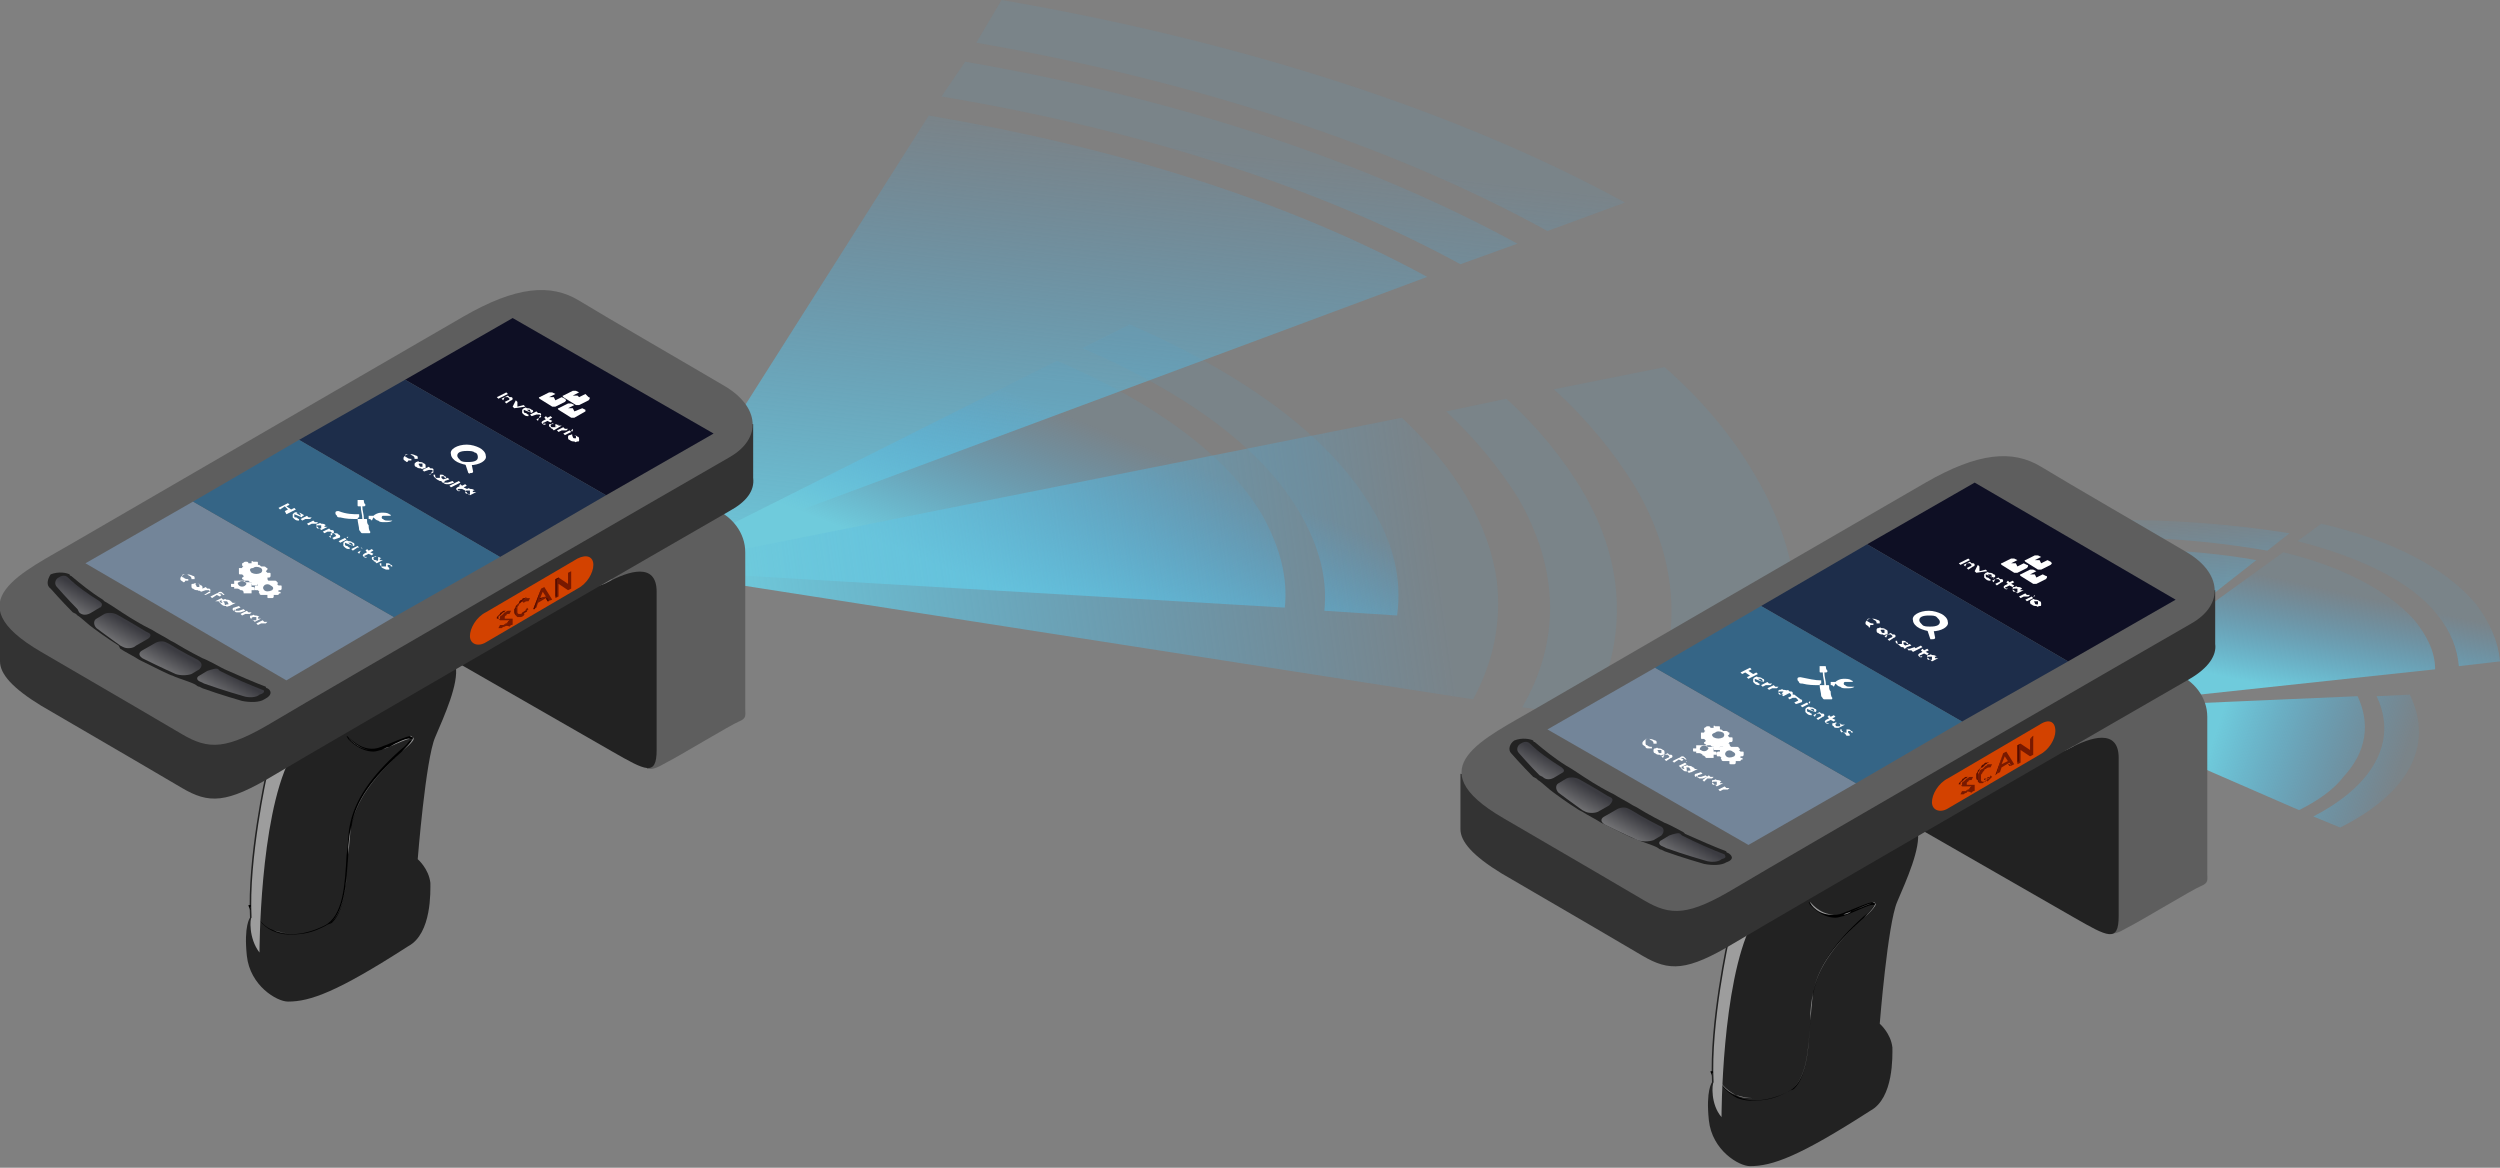 <?xml version="1.0" encoding="utf-8"?>
<!-- Generator: Adobe Illustrator 24.2.0, SVG Export Plug-In . SVG Version: 6.00 Build 0)  -->
<svg version="1.1" id="Layer_1" xmlns="http://www.w3.org/2000/svg" xmlns:xlink="http://www.w3.org/1999/xlink" x="0px" y="0px"
	 viewBox="0 0 158 73.8" style="enable-background:new 0 0 158 73.8;" xml:space="preserve">
<rect x="0" y="0" width="158" height="73.8" fill="#808080" stroke="none"/>
<style type="text/css">
	.st0{fill:url(#SVGID_1_);}
	.st1{fill:url(#SVGID_2_);}
	.st2{fill:url(#SVGID_3_);}
	.st3{fill:#5E5E5E;}
	.st4{fill:#222222;}
	.st5{fill:#999999;}
	.st6{fill:#9D9D9D;}
	.st7{fill:#333333;}
	.st8{fill:#D34200;}
	.st9{fill:#781900;}
	.st10{fill:#540C00;}
	.st11{fill:#738599;}
	.st12{fill:#0E0F24;}
	.st13{fill:#1D2D4A;}
	.st14{fill:#356586;}
	.st15{fill:#FFFFFF;}
	.st16{fill:url(#SVGID_4_);}
	.st17{fill:url(#SVGID_5_);}
	.st18{fill:url(#SVGID_6_);}
	.st19{fill:url(#SVGID_7_);}
	.st20{fill:url(#SVGID_8_);}
	.st21{fill:url(#SVGID_9_);}
	.st22{fill:url(#SVGID_10_);}
	.st23{fill:url(#SVGID_11_);}
	.st24{fill:url(#SVGID_12_);}
	.st25{fill:url(#SVGID_13_);}
	.st26{fill:url(#SVGID_14_);}
</style>
<g>
	<g>
		<g>
			
				<linearGradient id="SVGID_1_" gradientUnits="userSpaceOnUse" x1="-5708.724" y1="4694.772" x2="-5652.286" y2="4694.772" gradientTransform="matrix(-0.239 0.658 1.46 0.168 -8137.039 2969.173)">
				<stop  offset="0.221" style="stop-color:#46A6DD;stop-opacity:0.1"/>
				<stop  offset="1" style="stop-color:#6FCBDC"/>
			</linearGradient>
			<path class="st0" d="M40.5,36L58.7,7.3c11.8,2,22.7,5.4,31.5,10.2L40.5,36z M61,3.9l-1.5,2.2c12.6,2.1,24,5.8,32.8,10.6l3.6-1.3
				C86.4,10.2,74.3,6.2,61,3.9z M63.3,0l-1.6,2.7C75.5,5.1,88,9.2,97.8,14.6l4.9-1.8C92.1,7,78.4,2.6,63.3,0z"/>
			
				<linearGradient id="SVGID_2_" gradientUnits="userSpaceOnUse" x1="-5665.817" y1="4699.468" x2="-5641.358" y2="4686.142" gradientTransform="matrix(-0.239 0.658 1.46 0.168 -8137.039 2969.173)">
				<stop  offset="0" style="stop-color:#46A6DD;stop-opacity:0.1"/>
				<stop  offset="0.535" style="stop-color:#6FCBDC"/>
			</linearGradient>
			<path class="st1" d="M81.2,38.4L40.5,36l26.3-13.2c6.1,2.6,10.8,6,13,9.8C80.9,34.6,81.4,36.5,81.2,38.4z M86.7,32.1
				c-2.7-4.6-8.2-8.5-15.3-11.6l-3,1.5c6.5,2.8,11.4,6.3,13.8,10.5c1.2,2.1,1.7,4.1,1.5,6.1l4.6,0.3C88.6,36.6,88.1,34.4,86.7,32.1z
				"/>
			
				<linearGradient id="SVGID_3_" gradientUnits="userSpaceOnUse" x1="-4438.958" y1="345.759" x2="-4366.873" y2="345.759" gradientTransform="matrix(-0.99 0.14 0.14 0.99 -4330.521 314.932)">
				<stop  offset="0.295" style="stop-color:#46A6DD;stop-opacity:0.1"/>
				<stop  offset="0.926" style="stop-color:#6FCBDC"/>
			</linearGradient>
			<path class="st2" d="M94.6,36.7c0.3,2.6-0.2,5.1-1.5,7.5L40.5,36l48.1-9.6C92,29.6,94.1,33.1,94.6,36.7z M100,31
				c-1.2-2-2.8-4-4.8-5.8l-3.8,0.8c1.8,1.7,3.3,3.5,4.5,5.4c2.7,4.6,2.7,9.2,0.3,13.3l4.2,0.6C102.8,40.8,102.9,35.9,100,31z
				 M110.9,30c-1.4-2.4-3.3-4.7-5.7-6.8l-7,1.4c2.1,1.9,3.8,4,5.1,6.1c3.1,5.2,3,10.4,0.4,15.1l7.6,1.2
				C114.3,41.7,114.4,35.9,110.9,30z"/>
		</g>
		<g>
			<path class="st3" d="M40.9,48.6c0.4,0,0.5,0,1.2-0.4c0.8-0.4,4.1-2.4,4.6-2.6s0.4-0.4,0.4-0.8s0-8.7,0-9.9c0-1.2-0.8-2.3-2.1-2.8
				c-1.3-0.5-6.5,3.8-6.5,3.8l1.4,6.8L40.9,48.6z"/>
			<path class="st4" d="M38.7,47.5c2.1,1.2,2.8,1.6,2.8-0.1s0-10,0-10c0-1.9-1.8-1.3-3.1-0.6c-1.3,0.8-9,1.2-9,1.2l-1.5,3.3
				L38.7,47.5z"/>
			<path class="st4" d="M16.8,48.9c0,0-1.2,5.4-1,9.1c0,0-0.4,0.5-0.2,2.4c0.2,1.9,1.9,2.9,2.6,2.9c1.4,0,3.1-0.6,7.6-3.5
				c1.5-0.8,1.4-3.5,1.4-4c-0.1-0.9-0.8-1.5-0.8-1.5s0.5-6.3,1.1-7.7c0.6-1.4,1.5-3.4,1.3-4.5C28.5,41,16.8,48.9,16.8,48.9z"/>
			<g>
				<path d="M22,46.7c0,0,0.7,0.8,1.6,0.8c0.2,0,0.4-0.1,0.5-0.1c0.2-0.1,0.3-0.1,0.5-0.2c0.5-0.2,1.3-0.6,1.4-0.5l0,0
					c0.1,0,0.1,0,0.1,0c0,0,0-0.1,0-0.1c-0.1-0.2-0.5,0-1.5,0.4c-0.2,0.1-0.3,0.1-0.5,0.2c-1.2,0.5-2.1-0.7-2.2-0.7L22,46.7z"/>
				<path d="M17.4,58.9c0.5,0.2,1.1,0.2,1.8,0.1c0.6-0.1,1-0.3,1.4-0.5c0.1-0.1,0.3-0.1,0.4-0.2c0.8-0.8,0.9-2.5,1-4.1
					c0-0.7,0.1-1.4,0.2-1.9c0.3-1.6,1.3-3.1,3.2-4.8C26,47,26,46.8,26,46.8c0,0-0.1,0-0.1,0c-0.1,0.1-0.2,0.3-0.6,0.6
					c-1.9,1.7-2.9,3.2-3.2,4.8c-0.1,0.5-0.1,1.2-0.2,1.9c-0.1,1.8-0.2,3.8-1.4,4.4c-1.2,0.6-2.4,0.7-3.2,0.3c-0.6-0.2-1-0.7-1.3-1.3
					C16.3,58.2,16.8,58.7,17.4,58.9z"/>
				<path d="M15.8,57.3l0.1,0c0,0,0-0.1-0.1-0.1l-0.1,0c0,0.1,0.1,0.2,0.1,0.3C15.9,57.5,15.8,57.4,15.8,57.3z"/>
			</g>
			<g>
				<path class="st5" d="M23.5,47.4c-0.9,0-1.5-0.8-1.5-0.8l0,0C22.1,46.7,22.7,47.4,23.5,47.4z"/>
				<path class="st5" d="M24.6,47.2c-0.2,0.1-0.3,0.1-0.5,0.2c-0.2,0.1-0.5,0.1-0.7,0.1c0.2,0,0.5,0,0.7-0.1
					C24.3,47.3,24.5,47.2,24.6,47.2c0.5-0.2,1.1-0.5,1.3-0.5C25.8,46.6,25.1,46.9,24.6,47.2z"/>
				<path class="st5" d="M26.1,46.6c0,0-0.1-0.1-0.2-0.1C26,46.6,26.1,46.6,26.1,46.6c0,0.1,0,0.2-0.7,0.9c-1.9,1.7-2.9,3.2-3.2,4.7
					c-0.1,0.5-0.1,1.2-0.2,1.8c-0.1,1.8-0.2,3.9-1.4,4.5c-0.5,0.2-1.3,0.5-2.2,0.5c0,0,0,0,0,0c0.9,0,1.7-0.3,2.2-0.5
					c1.2-0.6,1.3-2.6,1.4-4.5c0-0.7,0.1-1.4,0.2-1.8c0.3-1.6,1.3-3,3.2-4.7C26.2,46.8,26.2,46.7,26.1,46.6z"/>
				<path class="st5" d="M17.3,58.8c0.3,0.1,0.7,0.2,1.1,0.2C18,59,17.7,58.9,17.3,58.8c-0.6-0.3-1.1-0.8-1.4-1.6l0,0
					C16.2,58,16.7,58.5,17.3,58.8z"/>
			</g>
			<path class="st6" d="M16.4,60.2c0,0,0-8.4,1.9-12.2c-0.9,0.6-1.4,0.9-1.4,0.9s-1.2,5.4-1,9.1C15.8,58,15.7,59.3,16.4,60.2z"/>
			<path class="st7" d="M47.6,30.2v-3.4l-4.8,0.4v1.1c-2.3-1.4-5-2.9-6.3-3.6c-1.8-1.1-4-0.9-7.3,1C26,27.7,4.8,39.9,4.8,39.9
				c-0.5,0.3-0.9,0.5-1.4,0.8v-1.6L0,38.3v3.5l0,0c0,0.8,0.8,1.7,2.6,2.8c5.5,3.2,7.2,4.2,8.9,5.2c1.7,1,2.8,1,5.8-0.8
				c3-1.8,26.7-15.5,28.8-16.7C47.2,31.7,47.7,31,47.6,30.2z"/>
			<path class="st3" d="M4.8,34.2c-3.4,2-7.7,3.8-2.2,7c5.5,3.2,7.2,4.2,8.9,5.2c1.7,1,2.8,1,5.8-0.8c3-1.8,26.7-15.5,28.8-16.7
				c2.1-1.2,1.9-3.2-0.3-4.5c-2.2-1.3-7.4-4.3-9.2-5.4c-1.8-1.1-4-0.9-7.3,1S4.8,34.2,4.8,34.2z"/>
			<g>
				<path class="st8" d="M37.5,35.7c0,0.5-0.4,1.2-1,1.5l-5.8,3.4c-0.5,0.3-1,0.1-1-0.4v0c0-0.5,0.4-1.2,1-1.5l5.8-3.4
					C37.1,35,37.5,35.2,37.5,35.7L37.5,35.7z"/>
				<path class="st9" d="M31.9,39.6c-0.1,0-0.2,0.1-0.2,0.1c-0.1,0-0.1,0-0.2,0l0.1-0.2c0.1,0,0.1,0,0.2,0c0.1,0,0.1,0,0.2-0.1
					c0.1,0,0.1-0.1,0.1-0.1c0,0,0.1-0.1,0.1-0.1v0c0,0,0,0,0,0c0,0,0,0,0,0c0,0,0,0-0.1,0c0,0-0.1,0-0.1,0c-0.1,0-0.1,0-0.2,0
					c0,0-0.1,0-0.1,0c0,0-0.1,0-0.1,0c0,0,0-0.1,0-0.1v0c0,0,0-0.1,0-0.1c0,0,0-0.1,0.1-0.1c0,0,0.1-0.1,0.1-0.1
					c0,0,0.1-0.1,0.1-0.1c0.1,0,0.1-0.1,0.2-0.1c0.1,0,0.1,0,0.2,0l-0.1,0.2c0,0-0.1,0-0.1,0c0,0-0.1,0-0.1,0.1
					c-0.1,0-0.1,0.1-0.1,0.1c0,0,0,0.1,0,0.1v0c0,0,0,0,0,0c0,0,0,0,0,0c0,0,0,0,0.1,0c0,0,0.1,0,0.1,0c0.1,0,0.1,0,0.1,0
					c0,0,0.1,0,0.1,0c0,0,0.1,0,0.1,0c0,0,0,0.1,0,0.1v0c0,0,0,0.1,0,0.2c0,0.1,0,0.1-0.1,0.1c0,0-0.1,0.1-0.1,0.1
					C32,39.5,31.9,39.6,31.9,39.6z M33.1,38.9C33,39,32.9,39,32.9,39c-0.1,0-0.1,0-0.2,0c0,0-0.1-0.1-0.1-0.1c0-0.1,0-0.1,0-0.2v0
					c0-0.1,0-0.2,0-0.2c0-0.1,0.1-0.2,0.1-0.2c0-0.1,0.1-0.2,0.2-0.2c0.1-0.1,0.1-0.1,0.2-0.2c0,0,0.1,0,0.1-0.1c0,0,0.1,0,0.1,0
					c0,0,0.1,0,0.1,0c0,0,0.1,0,0.1,0l-0.1,0.2c0,0-0.1,0-0.1,0c0,0-0.1,0-0.2,0.1C33,38,33,38,32.9,38.1c0,0-0.1,0.1-0.1,0.1
					c0,0.1-0.1,0.1-0.1,0.2c0,0.1,0,0.1,0,0.2v0c0,0.1,0,0.1,0,0.1c0,0,0,0.1,0.1,0.1c0,0,0.1,0,0.1,0c0,0,0.1,0,0.1-0.1
					c0.1,0,0.1-0.1,0.2-0.1c0-0.1,0.1-0.1,0.1-0.2l0.1,0.1c0,0-0.1,0.1-0.1,0.1c0,0-0.1,0.1-0.1,0.1c0,0-0.1,0.1-0.1,0.1
					C33.2,38.8,33.1,38.9,33.1,38.9z M34.2,37.2l0.2-0.1l0.5,0.8L34.6,38l-0.1-0.2L34,38.1l-0.1,0.3l-0.2,0.1L34.2,37.2z M34.5,37.7
					l-0.2-0.3l-0.2,0.5L34.5,37.7z M35.1,36.6l0.2-0.1l0.6,0.4v-0.7l0.2-0.1v1.1l-0.2,0.1l-0.6-0.4v0.8l-0.2,0.1V36.6z"/>
				<g>
					<path class="st10" d="M32.2,38.9C32.2,38.9,32.2,38.9,32.2,38.9c-0.1,0-0.1,0-0.1,0c0,0-0.1,0-0.1,0c-0.1,0-0.1,0-0.1,0
						c0,0-0.1,0-0.1,0c0,0,0,0,0,0c0,0,0,0,0.1,0c0,0,0.1,0,0.1,0C32,38.9,32.1,38.9,32.2,38.9C32.1,38.9,32.2,38.9,32.2,38.9z"/>
					<path class="st10" d="M31.6,39.5c0.1,0,0.1,0,0.2,0c0.1,0,0.1,0,0.2-0.1c0.1,0,0.1-0.1,0.1-0.1c0,0,0.1-0.1,0.1-0.1v0
						c0,0,0,0,0,0c0,0,0,0,0,0c0,0,0,0,0,0c0,0,0,0,0,0c0,0,0,0,0,0v0c0,0,0,0.1-0.1,0.1c0,0-0.1,0.1-0.1,0.1
						c-0.1,0-0.1,0.1-0.2,0.1C31.6,39.5,31.6,39.5,31.6,39.5l-0.2,0.2c0,0,0,0,0,0L31.6,39.5z"/>
					<path class="st10" d="M31.6,39.2C31.6,39.2,31.6,39.2,31.6,39.2C31.5,39.2,31.5,39.2,31.6,39.2c0-0.1-0.1-0.1-0.1-0.1v0
						c0,0,0-0.1,0-0.1c0,0,0-0.1,0.1-0.1c0,0,0.1-0.1,0.1-0.1c0,0,0.1-0.1,0.1-0.1c0.1,0,0.1-0.1,0.2-0.1c0,0,0.1,0,0.1,0l0,0
						c-0.1,0-0.1,0-0.2,0c-0.1,0-0.1,0-0.2,0.1c-0.1,0-0.1,0.1-0.1,0.1c0,0-0.1,0.1-0.1,0.1c0,0-0.1,0.1-0.1,0.1c0,0,0,0.1,0,0.1v0
						C31.5,39.1,31.5,39.1,31.6,39.2C31.5,39.2,31.5,39.2,31.6,39.2z"/>
					<polygon class="st10" points="35.9,37 35.9,36.2 36.1,36.1 36.1,36.1 35.9,36.2 35.9,36.9 					"/>
					<path class="st10" d="M33,38.8c0,0,0.1,0,0.1-0.1c0.1,0,0.1-0.1,0.2-0.1c0-0.1,0.1-0.1,0.1-0.2l0,0c0,0.1-0.1,0.1-0.1,0.2
						c0,0.1-0.1,0.1-0.2,0.1C33,38.8,33,38.8,33,38.8c-0.1,0-0.1,0-0.1,0c0,0,0,0,0,0C32.9,38.8,32.9,38.8,33,38.8z"/>
					<polygon class="st10" points="34.3,37.4 34.3,37.4 34.5,37.7 34.1,37.8 34.1,37.9 34.5,37.7 					"/>
					<polygon class="st10" points="35.2,36.6 35.3,36.6 35.3,36.5 35.1,36.6 35.1,37.7 35.2,37.7 					"/>
					<path class="st10" d="M32.6,38.9c0-0.1,0-0.1,0-0.2v0c0-0.1,0-0.2,0-0.2c0-0.1,0.1-0.2,0.1-0.2c0-0.1,0.1-0.2,0.2-0.2
						c0.1-0.1,0.1-0.1,0.2-0.2c0,0,0.1,0,0.1-0.1s0.1,0,0.1,0c0,0,0.1,0,0.1,0c0,0,0,0,0,0l0,0c0,0-0.1,0-0.1,0c0,0-0.1,0-0.1,0
						c0,0-0.1,0-0.1,0c0,0-0.1,0-0.1,0.1c-0.1,0-0.2,0.1-0.2,0.2c-0.1,0.1-0.1,0.1-0.2,0.2c0,0.1-0.1,0.2-0.1,0.2c0,0.1,0,0.2,0,0.2
						v0C32.5,38.7,32.5,38.8,32.6,38.9C32.6,38.9,32.6,39,32.6,38.9c0.1,0.1,0.1,0.1,0.1,0.1C32.7,39,32.6,38.9,32.6,38.9z"/>
					<polygon class="st10" points="35.4,36.9 35.4,36.9 35.9,37.3 35.9,37.3 					"/>
					<polygon class="st10" points="34.6,37.8 34.5,37.8 34.6,38 34.7,38 					"/>
					<polygon class="st10" points="34.2,37.2 34.4,37.1 34.4,37.1 34.2,37.2 33.7,38.5 33.8,38.5 					"/>
				</g>
			</g>
			<g>
				<polygon class="st11" points="5.4,35.6 18.1,43 24.9,39 12.2,31.7 				"/>
				<polygon class="st12" points="45.1,27.4 32.4,20.1 25.6,24 38.3,31.3 				"/>
				<polygon class="st13" points="38.3,31.3 25.6,24 18.9,27.8 31.6,35.2 				"/>
				<polygon class="st14" points="18.9,27.8 12.2,31.7 24.9,39 31.6,35.2 				"/>
				<g>
					<g>
						<g>
							<path class="st15" d="M37.2,25.1L37,24.9l-0.4,0.2L36.5,25l-0.3,0l0.4-0.2l-0.2-0.1c-0.1,0-0.2,0-0.2,0l-0.6,0.3
								c-0.1,0,0,0.1,0,0.1l0.8,0.5c0.1,0,0.2,0,0.2,0l0.6-0.3C37.3,25.2,37.3,25.1,37.2,25.1z"/>
							<path class="st15" d="M35.7,25.2l-0.2-0.1l-0.4,0.2l-0.1-0.2l-0.3,0l0.4-0.2l-0.2-0.1c-0.1,0-0.2,0-0.2,0l-0.6,0.3
								c-0.1,0,0,0.1,0,0.1l0.8,0.5c0.1,0,0.2,0,0.2,0l0.6-0.3C35.8,25.3,35.8,25.3,35.7,25.2z"/>
							<path class="st15" d="M37,25.9l-0.2-0.1L36.3,26l-0.1-0.2l-0.3,0l0.4-0.2l-0.2-0.1c-0.1,0-0.2,0-0.2,0l-0.6,0.3
								c-0.1,0,0,0.1,0,0.1l0.8,0.5c0.1,0,0.2,0,0.2,0L37,26C37,26,37,26,37,25.9z"/>
						</g>
						<g>
							<path class="st15" d="M31.4,25.1l0.6-0.3l0.1,0.1l-0.6,0.3L31.4,25.1z"/>
							<path class="st15" d="M31.8,25.3l-0.1-0.1l0.4-0.2l0.1,0.1l-0.1,0c0,0,0.1,0,0.1,0c0,0,0.1,0,0.1,0c0.1,0,0.1,0.1,0.1,0.1
								c0,0,0,0.1-0.1,0.1l-0.3,0.2l-0.1-0.1l0.2-0.1c0,0,0.1,0,0.1-0.1c0,0,0,0-0.1-0.1c0,0-0.1,0-0.1,0c0,0-0.1,0-0.1,0L31.8,25.3
								z"/>
							<path class="st15" d="M32.7,25.7l0.4-0.1l0.1,0.1l-0.7,0.1l-0.1-0.1l0.2-0.4l0.1,0.1L32.7,25.7z"/>
							<path class="st15" d="M33.6,26.1C33.6,26.1,33.6,26.1,33.6,26.1l-0.5-0.2c0,0,0,0,0,0.1c0,0,0,0.1,0.1,0.1
								c0.1,0,0.1,0.1,0.2,0.1l0,0.1c-0.1,0-0.2,0-0.3-0.1c0,0-0.1-0.1-0.1-0.1c0,0,0-0.1,0-0.1c0,0,0,0,0-0.1c0,0,0,0,0.1-0.1
								c0.1,0,0.1-0.1,0.2,0c0.1,0,0.2,0,0.3,0.1c0.1,0,0.1,0.1,0.1,0.1C33.7,26,33.7,26,33.6,26.1z M33.5,25.9c0,0-0.1,0-0.1,0
								c0,0-0.1,0-0.1,0l0.3,0.2C33.5,26,33.5,26,33.5,25.9C33.5,25.9,33.5,25.9,33.5,25.9z"/>
							<path class="st15" d="M33.6,26.3l-0.1-0.1l0.4-0.2l0.1,0.1l-0.1,0c0,0,0.1,0,0.1,0c0,0,0.1,0,0.1,0c0.1,0,0.1,0.1,0.1,0.1
								c0,0,0,0.1-0.1,0.1L34,26.6l-0.1-0.1l0.2-0.1c0,0,0.1,0,0.1-0.1c0,0,0,0-0.1-0.1c0,0-0.1,0-0.1,0c0,0-0.1,0-0.1,0L33.6,26.3z
								"/>
							<path class="st15" d="M34.5,26.8L34.5,26.8c-0.1,0.1-0.2,0-0.2,0c-0.1-0.1-0.1-0.1,0-0.2l0.2-0.1l-0.1-0.1l0.1-0.1l0.1,0.1
								l0.2-0.1l0.1,0.1l-0.2,0.1l0.2,0.1l-0.1,0.1l-0.2-0.1l-0.2,0.1c-0.1,0-0.1,0.1,0,0.1C34.4,26.7,34.5,26.8,34.5,26.8z"/>
							<path class="st15" d="M35.3,26.9L35.3,26.9l0.2,0L35,27.2l-0.1-0.1l0.1,0c-0.1,0-0.2,0-0.2-0.1c-0.1,0-0.1-0.1-0.1-0.1
								c0-0.1,0-0.1,0.1-0.1c0.1,0,0.1-0.1,0.2,0c0.1,0,0.2,0,0.3,0.1C35.2,26.8,35.3,26.8,35.3,26.9z M35.1,27
								C35.2,27,35.2,26.9,35.1,27c0-0.1,0-0.1,0-0.2c0,0-0.1,0-0.1,0c-0.1,0-0.1,0-0.1,0c0,0-0.1,0-0.1,0.1c0,0,0,0.1,0.1,0.1
								c0,0,0.1,0,0.1,0C35,27,35.1,27,35.1,27z"/>
							<path class="st15" d="M35.3,27.3l-0.1-0.1l0.4-0.2l0.1,0.1l-0.1,0c0.1,0,0.2,0,0.2,0c0,0,0,0,0.1,0l-0.1,0.1c0,0,0,0-0.1,0
								c0,0-0.1,0-0.1,0c0,0-0.1,0-0.1,0L35.3,27.3z"/>
							<path class="st15" d="M36.1,27.2C36.1,27.2,36.1,27.2,36.1,27.2C36.1,27.2,36.1,27.2,36.1,27.2
								C36.1,27.2,36.1,27.1,36.1,27.2c0.1-0.1,0.1-0.1,0.1-0.1s0,0,0,0c0,0,0,0,0,0C36.2,27.3,36.2,27.3,36.1,27.2
								C36.2,27.3,36.1,27.3,36.1,27.2z M36.1,27.3l-0.4,0.2l-0.1-0.1l0.4-0.2L36.1,27.3z"/>
							<path class="st15" d="M36,27.5c0.1,0,0.1-0.1,0.2,0c0.1,0,0.2,0,0.3,0.1c0.1,0,0.1,0.1,0.1,0.2c0,0.1,0,0.1-0.1,0.1
								c-0.1,0-0.1,0.1-0.2,0c-0.1,0-0.2,0-0.3-0.1c-0.1,0-0.1-0.1-0.1-0.2C35.9,27.6,35.9,27.5,36,27.5z M36.4,27.7
								C36.5,27.7,36.5,27.7,36.4,27.7c0-0.1,0-0.1,0-0.2c0,0-0.1,0-0.1,0c-0.1,0-0.1,0-0.1,0c0,0-0.1,0,0,0.1c0,0,0,0.1,0.1,0.1
								c0,0,0.1,0,0.1,0C36.4,27.8,36.4,27.8,36.4,27.7z"/>
						</g>
					</g>
					<g>
						<g>
							<path class="st15" d="M25.7,29.2c-0.1-0.1-0.2-0.1-0.2-0.2c0-0.1,0-0.1,0.1-0.2c0.1-0.1,0.2-0.1,0.3-0.1c0.1,0,0.2,0,0.4,0.1
								c0.1,0,0.1,0.1,0.1,0.1c0,0,0,0.1,0,0.1l-0.2,0c0-0.1,0-0.1-0.1-0.2c-0.1,0-0.1-0.1-0.2-0.1c-0.1,0-0.2,0-0.2,0
								c-0.1,0-0.1,0.1-0.1,0.1c0,0,0,0.1,0.1,0.1c0.1,0.1,0.2,0.1,0.3,0.1l0,0.1c-0.1,0-0.1,0-0.2,0C25.8,29.2,25.7,29.2,25.7,29.2
								z"/>
							<path class="st15" d="M26.3,29.2c0.1,0,0.1-0.1,0.2,0c0.1,0,0.2,0,0.3,0.1c0.1,0,0.1,0.1,0.1,0.2c0,0.1,0,0.1-0.1,0.1
								c-0.1,0-0.1,0.1-0.2,0c-0.1,0-0.2,0-0.3-0.1c-0.1,0-0.1-0.1-0.1-0.2C26.2,29.3,26.2,29.3,26.3,29.2z M26.7,29.5
								C26.7,29.5,26.8,29.5,26.7,29.5c0-0.1,0-0.1,0-0.2c0,0-0.1,0-0.1,0c-0.1,0-0.1,0-0.1,0c0,0-0.1,0,0,0.1c0,0,0,0.1,0.1,0.1
								c0,0,0.1,0,0.1,0C26.6,29.5,26.7,29.5,26.7,29.5z"/>
							<path class="st15" d="M26.8,29.8l-0.1-0.1l0.4-0.2l0.1,0.1l-0.1,0c0,0,0.1,0,0.1,0c0,0,0.1,0,0.1,0c0.1,0,0.1,0.1,0.1,0.1
								c0,0,0,0.1-0.1,0.1L27.2,30L27.1,30l0.2-0.1c0,0,0.1,0,0.1-0.1c0,0,0,0-0.1-0.1c0,0-0.1,0-0.1,0c0,0-0.1,0-0.1,0L26.8,29.8z"
								/>
							<path class="st15" d="M27.5,30.2c-0.1-0.1-0.1-0.1-0.1-0.2l0.1,0c0,0,0,0,0,0.1C27.5,30.1,27.6,30.2,27.5,30.2
								c0.1,0,0.1,0,0.2,0c0,0,0,0,0.1,0c0,0,0,0,0,0c0,0,0,0,0,0c0,0,0,0,0-0.1c0,0,0-0.1,0-0.1c0,0,0.1,0,0.1,0
								c0.1,0,0.1,0,0.2,0.1c0.1,0,0.1,0.1,0.1,0.1l-0.1,0c0,0,0-0.1-0.1-0.1c0,0,0,0-0.1,0c0,0,0,0,0,0c0,0,0,0,0,0.1
								c0.1,0.1,0.1,0.1,0.1,0.1c0,0,0,0.1,0,0.1c0,0-0.1,0-0.2,0C27.6,30.3,27.6,30.3,27.5,30.2z"/>
							<path class="st15" d="M28,30.5c-0.1,0-0.1-0.1-0.1-0.1c0,0,0-0.1,0.1-0.1l0.3-0.1l0.1,0.1l-0.3,0.1c0,0,0,0,0,0.1
								C28.1,30.4,28.1,30.5,28,30.5c0.1,0,0.2,0,0.2,0c0,0,0.1,0,0.1,0l0.3-0.1l0.1,0.1l-0.3,0.1c-0.1,0-0.1,0-0.2,0
								C28.2,30.6,28.1,30.6,28,30.5z"/>
							<path class="st15" d="M29.1,30.5l-0.6,0.3l-0.1-0.1l0.6-0.3L29.1,30.5z"/>
							<path class="st15" d="M29.1,31L29.1,31c-0.1,0.1-0.2,0-0.2,0c-0.1-0.1-0.1-0.1,0-0.2l0.2-0.1L29,30.7l0.1-0.1l0.1,0.1
								l0.2-0.1l0.1,0.1l-0.2,0.1l0.2,0.1l-0.1,0.1l-0.2-0.1L29,30.9c-0.1,0-0.1,0.1,0,0.1C29,31,29.1,31,29.1,31z"/>
							<path class="st15" d="M29.9,31.1L29.9,31.1l0.2,0l-0.4,0.2l-0.1-0.1l0.1,0c-0.1,0-0.2,0-0.2-0.1c-0.1,0-0.1-0.1-0.1-0.1
								c0-0.1,0-0.1,0.1-0.1c0.1,0,0.1-0.1,0.2,0c0.1,0,0.2,0,0.3,0.1C29.8,31,29.9,31.1,29.9,31.1z M29.7,31.2
								C29.8,31.2,29.8,31.2,29.7,31.2c0-0.1,0-0.1,0-0.2c0,0-0.1,0-0.1,0c-0.1,0-0.1,0-0.1,0c0,0-0.1,0-0.1,0.1c0,0,0,0.1,0.1,0.1
								c0,0,0.1,0,0.1,0C29.6,31.3,29.7,31.3,29.7,31.2z"/>
						</g>
						<g>
							<path class="st15" d="M28.9,29.2c-0.2-0.1-0.4-0.3-0.4-0.5c-0.1-0.3,0.4-0.6,1-0.6c0.3,0,0.6,0.1,0.8,0.2
								c0.2,0.1,0.4,0.3,0.4,0.5c0.1,0.3-0.4,0.6-1,0.6C29.4,29.4,29.1,29.3,28.9,29.2z M30,28.6c-0.1-0.1-0.3-0.1-0.5-0.1
								c-0.4,0-0.6,0.1-0.6,0.3c0,0.1,0.1,0.2,0.2,0.3c0.1,0.1,0.3,0.1,0.5,0.1c0.4,0,0.6-0.1,0.6-0.3C30.2,28.7,30.1,28.6,30,28.6z
								"/>
							<path class="st15" d="M29.6,29.9C29.6,29.9,29.6,29.9,29.6,29.9l-0.2-0.6c0-0.1,0.1-0.1,0.2-0.1c0.1,0,0.2,0.1,0.2,0.1
								l0.1,0.5c0,0.1-0.1,0.1-0.2,0.1C29.7,30,29.7,29.9,29.6,29.9z"/>
						</g>
					</g>
					<g>
						<g>
							<path class="st15" d="M17.7,32.2l-0.1-0.1l0.6-0.3l0.1,0.1L18.1,32l0.3,0.2l0.2-0.1l0.1,0.1l-0.6,0.3L18,32.3l0.2-0.1L18,32
								L17.7,32.2z"/>
							<path class="st15" d="M19.1,32.7C19,32.7,19,32.7,19.1,32.7l-0.5-0.2c0,0,0,0,0,0.1s0,0.1,0.1,0.1c0.1,0,0.1,0.1,0.2,0.1
								l0,0.1c-0.1,0-0.2,0-0.3-0.1c0,0-0.1-0.1-0.1-0.1c0,0,0-0.1,0-0.1c0,0,0,0,0-0.1c0,0,0,0,0.1-0.1c0.1,0,0.1-0.1,0.2,0
								c0.1,0,0.2,0,0.3,0.1c0.1,0,0.1,0.1,0.1,0.1C19.1,32.6,19.1,32.6,19.1,32.7z M18.9,32.4c0,0-0.1,0-0.1,0c0,0-0.1,0-0.1,0
								l0.3,0.2C19,32.5,19,32.5,18.9,32.4C19,32.5,19,32.5,18.9,32.4z"/>
							<path class="st15" d="M19.1,32.9l-0.1-0.1l0.4-0.2l0.1,0.1l-0.1,0c0.1,0,0.2,0,0.2,0c0,0,0,0,0.1,0l-0.1,0.1c0,0,0,0-0.1,0
								c0,0-0.1,0-0.1,0c0,0-0.1,0-0.1,0L19.1,32.9z"/>
							<path class="st15" d="M19.5,33.2l-0.1-0.1l0.4-0.2l0.1,0.1l-0.1,0c0.1,0,0.2,0,0.2,0c0,0,0,0,0.1,0L20,33.1c0,0,0,0-0.1,0
								c0,0-0.1,0-0.1,0c0,0-0.1,0-0.1,0L19.5,33.2z"/>
							<path class="st15" d="M20.5,33.3L20.5,33.3l0.2,0l-0.4,0.2l-0.1-0.1l0.1,0c-0.1,0-0.2,0-0.2-0.1c-0.1,0-0.1-0.1-0.1-0.1
								c0-0.1,0-0.1,0.1-0.1c0.1,0,0.1-0.1,0.2,0c0.1,0,0.2,0,0.3,0.1C20.5,33.2,20.5,33.3,20.5,33.3z M20.3,33.4
								C20.4,33.4,20.4,33.4,20.3,33.4c0-0.1,0-0.1,0-0.2c0,0-0.1,0-0.1,0c-0.1,0-0.1,0-0.1,0c0,0-0.1,0-0.1,0.1c0,0,0,0.1,0.1,0.1
								c0,0,0.1,0,0.1,0C20.3,33.4,20.3,33.4,20.3,33.4z"/>
							<path class="st15" d="M21.4,33.8c0.1,0,0.1,0.1,0.1,0.1c0,0,0,0.1-0.1,0.1l-0.3,0.1l-0.1-0.1l0.2-0.1c0,0,0.1,0,0-0.1
								c0,0,0,0-0.1-0.1c0,0-0.1,0-0.1,0c0,0-0.1,0-0.1,0L20.9,34l-0.1-0.1l0.2-0.1c0,0,0,0,0-0.1c0,0,0,0-0.1-0.1c0,0-0.1,0-0.1,0
								c0,0-0.1,0-0.1,0l-0.2,0.1l-0.1-0.1l0.4-0.2l0.1,0.1l-0.1,0c0,0,0.1,0,0.1,0c0,0,0.1,0,0.1,0c0,0,0.1,0,0.1,0.1
								c0,0,0,0,0,0.1c0,0,0.1,0,0.1,0C21.4,33.7,21.4,33.8,21.4,33.8z"/>
							<path class="st15" d="M21.9,34C21.9,34,21.8,34,21.9,34C21.8,33.9,21.8,33.9,21.9,34C21.9,33.9,21.9,33.9,21.9,34
								c0.1-0.1,0.1-0.1,0.1-0.1s0,0,0,0c0,0,0,0,0,0C22,34,22,34,21.9,34C21.9,34,21.9,34,21.9,34z M21.9,34.1l-0.4,0.2l-0.1-0.1
								l0.4-0.2L21.9,34.1z"/>
							<path class="st15" d="M22.3,34.5C22.3,34.6,22.3,34.6,22.3,34.5l-0.5-0.2c0,0,0,0,0,0.1c0,0,0,0.1,0.1,0.1
								c0.1,0,0.1,0.1,0.2,0.1l0,0.1c-0.1,0-0.2,0-0.3-0.1c0,0-0.1-0.1-0.1-0.1c0,0,0-0.1,0-0.1c0,0,0,0,0-0.1c0,0,0,0,0.1-0.1
								c0.1,0,0.1-0.1,0.2,0c0.1,0,0.2,0,0.3,0.1c0.1,0,0.1,0.1,0.1,0.1C22.4,34.5,22.4,34.5,22.3,34.5z M22.2,34.3c0,0-0.1,0-0.1,0
								c0,0-0.1,0-0.1,0l0.3,0.2C22.3,34.4,22.3,34.4,22.2,34.3C22.2,34.4,22.2,34.3,22.2,34.3z"/>
							<path class="st15" d="M22.3,34.8l-0.1-0.1l0.4-0.2l0.1,0.1l-0.1,0c0,0,0.1,0,0.1,0c0,0,0.1,0,0.1,0c0.1,0,0.1,0.1,0.1,0.1
								c0,0,0,0.1-0.1,0.1L22.7,35l-0.1-0.1l0.2-0.1c0,0,0.1,0,0.1-0.1c0,0,0,0-0.1-0.1c0,0-0.1,0-0.1,0c0,0-0.1,0-0.1,0L22.3,34.8z
								"/>
							<path class="st15" d="M23.2,35.2L23.2,35.2c-0.1,0.1-0.2,0-0.2,0c-0.1-0.1-0.1-0.1,0-0.2l0.2-0.1l-0.1-0.1l0.1-0.1l0.1,0.1
								l0.2-0.1l0.1,0.1l-0.2,0.1l0.2,0.1l-0.1,0.1L23.3,35l-0.2,0.1c-0.1,0-0.1,0.1,0,0.1C23.2,35.2,23.2,35.2,23.2,35.2z"/>
							<path class="st15" d="M24,35.4L24,35.4l0.2,0l-0.4,0.2l-0.1-0.1l0.1,0c-0.1,0-0.2,0-0.2-0.1c-0.1,0-0.1-0.1-0.1-0.1
								c0-0.1,0-0.1,0.1-0.1c0.1,0,0.1-0.1,0.2,0c0.1,0,0.2,0,0.3,0.1C24,35.3,24,35.3,24,35.4z M23.9,35.4
								C23.9,35.4,23.9,35.4,23.9,35.4c0-0.1,0-0.1,0-0.2c0,0-0.1,0-0.1,0c-0.1,0-0.1,0-0.1,0c0,0-0.1,0-0.1,0.1c0,0,0,0.1,0.1,0.1
								c0,0,0.1,0,0.1,0C23.8,35.5,23.8,35.5,23.9,35.4z"/>
							<path class="st15" d="M24.1,35.8c-0.1-0.1-0.1-0.1-0.1-0.2l0.1,0c0,0,0,0,0,0.1C24.1,35.7,24.1,35.8,24.1,35.8
								c0.1,0,0.1,0,0.2,0c0,0,0,0,0.1,0c0,0,0,0,0,0c0,0,0,0,0,0c0,0,0,0,0-0.1c0,0,0-0.1,0-0.1c0,0,0.1,0,0.1,0
								c0.1,0,0.1,0,0.2,0.1c0.1,0,0.1,0.1,0.1,0.1l-0.1,0c0,0,0-0.1-0.1-0.1c0,0,0,0-0.1,0c0,0,0,0,0,0c0,0,0,0,0,0.1
								c0.1,0.1,0.1,0.1,0.1,0.1c0,0,0,0.1,0,0.1c0,0-0.1,0-0.2,0C24.2,35.9,24.1,35.9,24.1,35.8z"/>
						</g>
						<g>
							<path class="st15" d="M22.9,32.8c0-0.3-0.1-0.5-0.1-0.8c0,0,0,0-0.1,0c-0.1,0-0.1,0-0.1-0.1c0-0.1,0-0.2,0-0.3c0,0,0,0,0.1,0
								c0.1,0,0.1,0,0.2,0c0.1,0,0.1,0,0.1,0.1c0,0.1,0.1,0.2,0.1,0.2c0,0,0,0,0,0c0,0,0,0.1-0.1,0.1c0,0,0,0-0.1,0
								c0,0.3,0.1,0.5,0.1,0.8c0,0,0,0,0.1,0c0.1,0,0.1,0,0.1,0.1c0,0.1,0,0.2,0.1,0.3c0,0.1,0,0.3,0.1,0.4c0,0.1,0,0.1-0.1,0.1
								c-0.1,0-0.2,0-0.4,0c-0.1,0-0.1-0.1-0.2-0.2c0-0.2-0.1-0.5-0.1-0.7C22.7,32.8,22.8,32.8,22.9,32.8
								C22.8,32.8,22.9,32.8,22.9,32.8z"/>
							<path class="st15" d="M23.5,32.9C23.5,32.9,23.4,32.9,23.5,32.9c-0.1-0.1-0.1-0.1-0.2-0.1c0,0,0,0,0,0c0-0.1,0-0.1,0-0.2l0,0
								c0,0,0.1,0,0.1,0c0.1,0,0.1,0,0.2,0c0,0,0,0,0,0c0.1-0.1,0.3-0.2,0.5-0.2c0.2,0,0.4,0,0.5,0.1c0.1,0,0.1,0.1,0.1,0.1
								c0,0,0,0,0,0c0,0,0,0-0.1,0c-0.1,0-0.1,0-0.2,0c-0.1,0-0.1,0-0.2,0c-0.1,0-0.1,0.2,0,0.2c0.1,0.1,0.2,0.1,0.3,0.1
								c0.1,0,0.1,0,0.2,0c0,0,0.1,0,0.1,0c0,0,0,0,0,0c-0.1,0.1-0.3,0.1-0.5,0.1c-0.2,0-0.3,0-0.4-0.1c-0.1,0-0.2-0.1-0.3-0.2
								c0,0,0,0,0,0C23.5,32.9,23.5,32.9,23.5,32.9z"/>
							<path class="st15" d="M22.7,32.5C22.7,32.5,22.7,32.5,22.7,32.5c0,0.1,0,0.1,0,0.2c0,0,0,0,0,0c-0.1,0-0.1,0.1-0.1,0.1l0,0
								c0,0-0.1,0-0.1,0c-0.3,0-0.6,0-1-0.1c-0.1,0-0.2,0-0.2-0.1c-0.1-0.1-0.1-0.1-0.1-0.2c0-0.1,0.1-0.1,0.2-0.1c0,0,0,0,0,0
								C21.9,32.5,22.3,32.5,22.7,32.5C22.7,32.5,22.7,32.5,22.7,32.5z"/>
						</g>
					</g>
					<g>
						<g>
							<path class="st15" d="M11.6,36.8c-0.1-0.1-0.2-0.1-0.2-0.2c0-0.1,0-0.1,0.1-0.2c0.1-0.1,0.2-0.1,0.3-0.1c0.1,0,0.2,0,0.4,0.1
								c0.1,0,0.1,0.1,0.1,0.1c0,0,0,0.1,0,0.1l-0.2,0c0-0.1,0-0.1-0.1-0.2c-0.1,0-0.1-0.1-0.2-0.1c-0.1,0-0.2,0-0.2,0
								c-0.1,0-0.1,0.1-0.1,0.1c0,0,0,0.1,0.1,0.1c0.1,0.1,0.2,0.1,0.3,0.1l0,0.1c-0.1,0-0.1,0-0.2,0C11.7,36.8,11.6,36.8,11.6,36.8
								z"/>
							<path class="st15" d="M12.2,36.9c0.1,0,0.1-0.1,0.2,0c0.1,0,0.2,0,0.3,0.1c0.1,0,0.1,0.1,0.1,0.2c0,0.1,0,0.1-0.1,0.1
								c-0.1,0-0.1,0.1-0.2,0c-0.1,0-0.2,0-0.3-0.1c-0.1,0-0.1-0.1-0.1-0.2C12.1,36.9,12.1,36.9,12.2,36.9z M12.6,37.1
								C12.6,37.1,12.7,37.1,12.6,37.1c0-0.1,0-0.1,0-0.2c0,0-0.1,0-0.1,0c-0.1,0-0.1,0-0.1,0c0,0-0.1,0,0,0.1c0,0,0,0.1,0.1,0.1
								c0,0,0.1,0,0.1,0C12.5,37.1,12.6,37.1,12.6,37.1z"/>
							<path class="st15" d="M12.7,37.4l-0.1-0.1l0.4-0.2l0.1,0.1l-0.1,0c0,0,0.1,0,0.1,0c0,0,0.1,0,0.1,0c0.1,0,0.1,0.1,0.1,0.1
								c0,0,0,0.1-0.1,0.1l-0.3,0.2L13,37.6l0.2-0.1c0,0,0.1,0,0.1-0.1c0,0,0,0-0.1-0.1c0,0-0.1,0-0.1,0c0,0-0.1,0-0.1,0L12.7,37.4z
								"/>
							<path class="st15" d="M13.7,37.5L13.7,37.5c0.1,0,0.1-0.1,0.2-0.1c0.1,0,0.1,0,0.2,0.1c0,0,0.1,0.1,0.1,0.1l-0.1,0
								c0,0,0,0-0.1-0.1c-0.1,0-0.1,0-0.2,0l0,0l0.2,0.1l-0.1,0.1l-0.2-0.1l-0.3,0.2l-0.1-0.1L13.7,37.5l-0.2,0L13.7,37.5L13.7,37.5
								z M14.2,37.6C14.2,37.6,14.2,37.6,14.2,37.6c0.1,0,0.1,0,0.1,0c0,0,0,0,0,0c0,0,0,0,0,0c0,0,0,0-0.1,0
								C14.2,37.7,14.2,37.7,14.2,37.6C14.2,37.7,14.2,37.7,14.2,37.6C14.1,37.7,14.2,37.6,14.2,37.6z M13.8,38L13.6,38l0.4-0.2
								l0.1,0.1L13.8,38z"/>
							<path class="st15" d="M14.7,38.1L14.7,38.1l0.2,0l-0.4,0.2c-0.1,0-0.2,0.1-0.2,0c-0.1,0-0.2,0-0.3-0.1
								c-0.1-0.1-0.1-0.1-0.2-0.2l0.1,0c0,0.1,0.1,0.1,0.1,0.1c0.1,0,0.1,0,0.2,0.1s0.1,0,0.1,0l0,0c-0.1,0-0.2,0-0.2-0.1
								c-0.1,0-0.1-0.1-0.1-0.1c0-0.1,0-0.1,0.1-0.1c0.1,0,0.1-0.1,0.2,0c0.1,0,0.2,0,0.3,0.1C14.6,38,14.7,38.1,14.7,38.1z
								 M14.2,38.2c0,0,0.1,0,0.1,0c0.1,0,0.1,0,0.1,0c0,0,0.1,0,0-0.1c0,0,0-0.1-0.1-0.1c0,0-0.1,0-0.1,0c-0.1,0-0.1,0-0.1,0
								C14.2,38.1,14.2,38.1,14.2,38.2C14.2,38.1,14.2,38.2,14.2,38.2z"/>
							<path class="st15" d="M14.8,38.6c-0.1,0-0.1-0.1-0.1-0.1c0,0,0-0.1,0.1-0.1l0.3-0.1l0.1,0.1l-0.3,0.1c0,0,0,0,0,0.1
								C14.8,38.5,14.8,38.5,14.8,38.6c0.1,0,0.2,0,0.2,0c0,0,0.1,0,0.1,0l0.3-0.1l0.1,0.1l-0.3,0.1c-0.1,0-0.1,0-0.2,0
								C14.9,38.7,14.9,38.7,14.8,38.6z"/>
							<path class="st15" d="M15.3,38.9l-0.1-0.1l0.4-0.2l0.1,0.1l-0.1,0c0.1,0,0.2,0,0.2,0c0,0,0,0,0.1,0l-0.1,0.1c0,0,0,0-0.1,0
								c0,0-0.1,0-0.1,0c0,0-0.1,0-0.1,0L15.3,38.9z"/>
							<path class="st15" d="M16.3,39.1L16.3,39.1l0.2,0l-0.4,0.2l-0.1-0.1l0.1,0c-0.1,0-0.2,0-0.2-0.1c-0.1,0-0.1-0.1-0.1-0.1
								c0-0.1,0-0.1,0.1-0.1c0.1,0,0.1-0.1,0.2,0c0.1,0,0.2,0,0.3,0.1C16.3,39,16.3,39,16.3,39.1z M16.2,39.2
								C16.2,39.1,16.2,39.1,16.2,39.2c0-0.1,0-0.1,0-0.2c0,0-0.1,0-0.1,0c-0.1,0-0.1,0-0.1,0c0,0-0.1,0-0.1,0.1c0,0,0,0.1,0.1,0.1
								c0,0,0.1,0,0.1,0C16.1,39.2,16.1,39.2,16.2,39.2z"/>
							<path class="st15" d="M16.3,39.5l-0.1-0.1l0.4-0.2l0.1,0.1l-0.1,0c0.1,0,0.2,0,0.2,0c0,0,0,0,0.1,0l-0.1,0.1c0,0,0,0-0.1,0
								c0,0-0.1,0-0.1,0c0,0-0.1,0-0.1,0L16.3,39.5z"/>
						</g>
						<g>
							<path class="st15" d="M15.1,35.9C15.1,35.9,15.1,35.9,15.1,35.9c0.1,0,0.1,0,0.2,0c0,0,0,0,0,0c0,0,0-0.1,0.1-0.1
								c0,0,0,0,0,0c0,0-0.1,0-0.1-0.1c0,0,0-0.1,0-0.1c0.1,0,0.1-0.1,0.2-0.1c0,0,0.1,0,0.1,0c0,0,0.1,0,0.1,0.1c0,0,0,0,0,0
								c0.1,0,0.1,0,0.2,0c0,0,0,0,0,0c0,0,0,0,0-0.1c0,0,0-0.1,0.1,0c0.1,0,0.1,0,0.2,0c0.1,0,0.1,0,0.1,0.1c0,0,0,0,0,0.1
								c0,0,0,0,0,0c0.1,0,0.1,0,0.2,0.1c0,0,0,0,0,0c0,0,0.1,0,0.1,0c0,0,0.1,0,0.1,0c0.1,0,0.1,0.1,0.2,0.1c0,0,0,0.1,0,0.1
								c0,0,0,0-0.1,0.1c0,0,0,0,0,0c0,0,0.1,0.1,0.1,0.1c0,0,0,0,0,0c0,0,0.1,0,0.1,0c0.1,0,0.1,0,0.1,0.1c0,0,0,0.1,0,0.1
								c0,0,0,0.1-0.1,0.1c0,0-0.1,0-0.1,0c0,0,0,0,0,0c0,0,0,0.1-0.1,0.1c0,0,0,0,0,0c0,0,0.1,0,0.1,0.1c0,0,0,0.1,0,0.1
								c-0.1,0-0.1,0.1-0.2,0.1c0,0-0.1,0-0.1,0c0,0-0.1,0-0.1-0.1c0,0,0,0,0,0c-0.1,0-0.1,0-0.2,0c0,0,0,0,0,0c0,0,0,0,0,0.1
								c0,0,0,0.1-0.1,0.1c-0.1,0-0.1,0-0.2,0c-0.1,0-0.1,0-0.1-0.1c0,0,0-0.1,0-0.1c0,0,0,0,0,0c-0.1,0-0.1,0-0.2-0.1c0,0,0,0,0,0
								c0,0-0.1,0-0.1,0c0,0-0.1,0-0.1,0c-0.1,0-0.1-0.1-0.2-0.1c0,0,0-0.1,0-0.1c0,0,0.1,0,0.1-0.1c0,0,0,0,0,0
								c0,0-0.1-0.1-0.1-0.1c0,0,0,0,0,0c0,0-0.1,0-0.1,0c-0.1,0-0.1,0-0.1-0.1C15.1,36,15.1,36,15.1,35.9
								C15.1,35.9,15.1,35.9,15.1,35.9z M15.9,36.2c0.2,0.1,0.4,0.1,0.6,0c0.1-0.1,0.1-0.2,0-0.3c-0.2-0.1-0.4-0.1-0.5,0
								C15.7,35.9,15.8,36.1,15.9,36.2z"/>
							<path class="st15" d="M17,36.7c0.1,0,0.1,0,0.2,0c0,0,0,0,0,0c0,0,0,0,0.1,0c0,0,0.1,0,0.1,0c0,0,0.1,0,0.1,0.1
								c0.1,0,0.1,0.1,0,0.1c0,0,0,0,0,0c0,0,0,0,0,0c0,0,0.1,0.1,0.1,0.1c0,0,0,0,0,0c0,0,0.1,0,0.1,0c0.1,0,0.1,0,0.1,0.1
								c0,0,0,0.1,0,0.1c0,0,0,0.1-0.1,0.1c0,0-0.1,0-0.1,0c0,0,0,0,0,0c0,0,0,0.1,0,0.1c0,0,0,0,0,0c0,0,0,0,0.1,0
								c0,0,0.1,0.1,0,0.1c0,0-0.1,0-0.1,0.1c0,0-0.1,0-0.1,0c0,0,0,0-0.1,0c0,0,0,0,0,0c0,0-0.1,0-0.1,0c0,0,0,0,0,0c0,0,0,0,0,0.1
								c0,0,0,0.1-0.1,0.1c-0.1,0-0.1,0-0.2,0c-0.1,0-0.1,0-0.1-0.1c0,0,0,0,0-0.1c0,0,0,0,0,0c-0.1,0-0.1,0-0.2,0c0,0,0,0,0,0
								c0,0,0,0-0.1,0c0,0-0.1,0-0.1,0c0,0-0.1,0-0.1-0.1c0,0-0.1-0.1,0-0.1c0,0,0,0,0,0c0,0,0,0,0,0c0,0-0.1-0.1-0.1-0.1
								c0,0,0,0,0,0c0,0-0.1,0-0.1,0c-0.1,0-0.1,0-0.1-0.1c0,0,0-0.1,0-0.1c0,0,0-0.1,0.1-0.1c0,0,0.1,0,0.1,0c0,0,0,0,0,0
								c0,0,0-0.1,0-0.1c0,0,0,0,0,0c0,0,0,0-0.1,0c0,0-0.1-0.1,0-0.1c0,0,0.1,0,0.1-0.1c0,0,0.1,0,0.1,0c0,0,0.1,0,0.1,0
								c0,0,0,0,0,0c0,0,0.1,0,0.1,0c0,0,0,0,0,0c0,0,0,0,0-0.1c0,0,0-0.1,0.1-0.1c0.1,0,0.1,0,0.2,0C16.9,36.6,16.9,36.7,17,36.7
								C16.9,36.7,17,36.7,17,36.7z M17.1,37c-0.1-0.1-0.3-0.1-0.4,0c-0.1,0.1-0.1,0.2,0,0.3c0.1,0.1,0.3,0.1,0.5,0
								C17.3,37.2,17.3,37.1,17.1,37z"/>
							<path class="st15" d="M15.2,37.3C15.2,37.3,15.2,37.3,15.2,37.3C15.2,37.2,15.2,37.2,15.2,37.3c-0.1-0.1-0.2-0.1-0.2-0.1
								c0,0,0,0,0,0c0,0,0,0,0,0c0,0-0.1,0-0.1,0c0,0-0.1,0-0.1,0c0,0,0-0.1,0-0.1c0,0,0,0,0,0c0,0,0,0,0,0c0,0,0,0,0,0c0,0,0,0,0,0
								c0,0,0,0-0.1,0c-0.1,0-0.1,0-0.1-0.1c0,0,0,0,0-0.1c0,0,0,0,0.1,0c0,0,0,0,0.1,0c0,0,0,0,0,0c0,0,0,0,0-0.1c0,0,0,0,0,0
								c0,0,0,0,0,0c0,0,0-0.1,0-0.1c0,0,0,0,0.1,0c0,0,0.1,0,0.1,0c0,0,0,0,0.1,0c0,0,0,0,0,0c0,0,0.1,0,0.1,0c0,0,0,0,0,0
								c0,0,0,0,0,0c0,0,0,0,0.1,0c0,0,0.1,0,0.1,0c0.1,0,0.1,0,0.1,0.1c0,0,0,0,0,0c0,0,0,0,0.1,0c0,0,0.1,0,0.1,0c0,0,0,0,0,0
								c0,0,0,0,0,0c0,0,0.1,0,0.1,0c0,0,0.1,0,0.1,0c0,0,0.1,0.1,0,0.1c0,0,0,0,0,0.1c0,0,0,0,0,0.1c0,0,0,0,0,0c0,0,0,0,0.1,0
								c0,0,0.1,0,0.1,0.1c0,0,0,0,0,0.1c0,0,0,0-0.1,0c0,0,0,0-0.1,0c0,0,0,0,0,0c0,0,0,0,0,0.1c0,0,0,0,0,0c0,0,0,0,0,0
								c0,0,0,0.1,0,0.1c0,0,0,0-0.1,0c0,0-0.1,0-0.1,0c0,0,0,0,0,0c0,0,0,0-0.1,0c0,0-0.1,0-0.1,0c0,0,0,0,0,0c0,0,0,0,0,0
								c0,0,0,0-0.1,0C15.4,37.3,15.3,37.3,15.2,37.3C15.3,37.3,15.2,37.3,15.2,37.3z M15.1,37c0.1,0.1,0.3,0.1,0.4,0
								c0.1-0.1,0.1-0.1,0-0.2c-0.1-0.1-0.3-0.1-0.4,0C15,36.8,15,36.9,15.1,37z"/>
						</g>
					</g>
				</g>
				<path class="st4" d="M16.9,43.5c0,0-0.1,0-0.1-0.1c-0.8-0.3-1.7-0.7-2.6-1.1L14,42.2c-0.2-0.1-0.9-0.5-1.2-0.6c0,0-1-0.5-1.8-1
					l-0.2-0.1c-0.3-0.2-0.9-0.5-1.2-0.7l-0.2-0.1c-0.8-0.4-1.7-1-1.7-1c-0.3-0.2-0.9-0.6-1.1-0.7l-0.1-0.1c-0.8-0.5-1.4-1-2-1.5
					c0,0-0.1,0-0.1-0.1c-0.2-0.1-0.7-0.2-1.2,0l0,0C3,36.6,2.9,37,3.2,37.2c0,0,0.7,0.8,1.4,1.5l0.2,0.1c0,0,0.1,0.1,0.1,0.1
					c0.2,0.1,0.7,0.6,1,0.8c0,0,0.8,0.6,1.6,1.1L7.6,41l0,0c0.3,0.2,0.9,0.5,1.2,0.7L9,41.8c0.8,0.4,1.8,0.9,1.9,0.9
					c0.4,0.2,1.2,0.4,1.5,0.6c0,0,0.1,0.1,0.2,0.1l0.2,0.1c1.1,0.4,2.5,0.8,2.5,0.8c0.5,0.1,1.1,0.1,1.4-0.1l0,0
					C17.3,43.9,17.1,43.6,16.9,43.5z"/>
				<g>
					
						<linearGradient id="SVGID_4_" gradientUnits="userSpaceOnUse" x1="-707.543" y1="473.347" x2="-707.543" y2="471.527" gradientTransform="matrix(1 0.577 -0.866 0.5 1127.54 213.958)">
						<stop  offset="0" style="stop-color:#767678"/>
						<stop  offset="1" style="stop-color:#3B3B41"/>
					</linearGradient>
					<path class="st16" d="M12.5,41.7c0,0-1-0.5-1.8-1c-0.2-0.1-0.2-0.1-0.2-0.1c-0.2-0.1-0.5-0.1-0.8,0.1l-0.7,0.4
						c-0.2,0.1-0.3,0.3,0,0.5c0,0,0,0,0.2,0.1c0.8,0.4,1.9,0.9,1.9,0.9c0.3,0.1,0.7,0.1,1,0l0.5-0.3C12.8,42.1,12.8,41.9,12.5,41.7z
						"/>
					
						<linearGradient id="SVGID_5_" gradientUnits="userSpaceOnUse" x1="-704.226" y1="472.906" x2="-704.226" y2="471.049" gradientTransform="matrix(1 0.577 -0.866 0.5 1127.54 213.958)">
						<stop  offset="0" style="stop-color:#767678"/>
						<stop  offset="1" style="stop-color:#3B3B41"/>
					</linearGradient>
					<path class="st17" d="M16.6,43.6c-0.8-0.3-1.7-0.7-2.7-1.2c-0.1-0.1-0.1-0.1-0.1-0.1c-0.1-0.1-0.4,0-0.7,0.1l-0.5,0.3
						c-0.2,0.1-0.2,0.3,0.1,0.4c0,0,0,0,0.2,0.1c1.1,0.4,2.5,0.8,2.5,0.8c0.3,0.1,0.8,0.1,1-0.1l0,0C16.8,43.8,16.7,43.6,16.6,43.6z
						"/>
					
						<linearGradient id="SVGID_6_" gradientUnits="userSpaceOnUse" x1="-710.775" y1="473.347" x2="-710.775" y2="471.527" gradientTransform="matrix(1 0.577 -0.866 0.5 1127.54 213.958)">
						<stop  offset="0" style="stop-color:#767678"/>
						<stop  offset="1" style="stop-color:#3B3B41"/>
					</linearGradient>
					<path class="st18" d="M9.4,40c0,0,0,0-0.2-0.1c-0.8-0.5-1.7-1-1.7-1c-0.3-0.2-0.7-0.2-0.9-0.1l-0.5,0.3c-0.2,0.1-0.2,0.4,0,0.6
						c0,0,0.8,0.6,1.5,1.1c0.2,0.1,0.2,0.1,0.2,0.1C8,41,8.4,41,8.6,40.8l0.7-0.4C9.5,40.3,9.6,40.1,9.4,40z"/>
					
						<linearGradient id="SVGID_7_" gradientUnits="userSpaceOnUse" x1="-714.093" y1="472.906" x2="-714.093" y2="471.049" gradientTransform="matrix(1 0.577 -0.866 0.5 1127.54 213.958)">
						<stop  offset="0" style="stop-color:#767678"/>
						<stop  offset="1" style="stop-color:#3B3B41"/>
					</linearGradient>
					<path class="st19" d="M6.4,38.1c0,0,0,0-0.1-0.1c-0.8-0.5-1.5-1-2-1.5c-0.1-0.1-0.3-0.2-0.6,0l0,0c-0.2,0.1-0.3,0.4-0.1,0.6
						c0,0,0.7,0.8,1.3,1.4C5,38.7,5,38.7,5,38.7c0.2,0.2,0.5,0.2,0.8,0l0.5-0.3C6.4,38.4,6.5,38.2,6.4,38.1z"/>
				</g>
			</g>
		</g>
	</g>
	<g>
		<g>
			
				<linearGradient id="SVGID_8_" gradientUnits="userSpaceOnUse" x1="-5287.727" y1="5283.053" x2="-5273.701" y2="5275.411" gradientTransform="matrix(-0.129 0.688 1.467 -7.260948e-02 -8281.185 4059.633)">
				<stop  offset="0" style="stop-color:#46A6DD;stop-opacity:0.1"/>
				<stop  offset="0.535" style="stop-color:#6FCBDC"/>
			</linearGradient>
			<path class="st20" d="M153.9,42.3l-23.3,2.5l13.7-9.9c3.7,0.9,6.6,2.4,8.3,4.3C153.4,40.2,153.9,41.2,153.9,42.3z M156.5,38.2
				c-1.9-2.3-5.4-4.1-9.8-5.1l-1.5,1.1c3.9,1,7.1,2.5,8.8,4.6c0.9,1.1,1.3,2.2,1.4,3.3l2.6-0.3C157.9,40.6,157.4,39.4,156.5,38.2z"
				/>
			
				<linearGradient id="SVGID_9_" gradientUnits="userSpaceOnUse" x1="-2463.707" y1="6532.097" x2="-2446.526" y2="6524.944" gradientTransform="matrix(0.62 0.555 1.449 -0.316 -7805.236 3463.85)">
				<stop  offset="7.787200e-02" style="stop-color:#46A6DD;stop-opacity:0.1"/>
				<stop  offset="1" style="stop-color:#6FCBDC"/>
			</linearGradient>
			<path class="st21" d="M142.6,35.4l-12,9.4l-9.8-8.8c4.5-1,9.6-1.5,14.7-1.3C138,34.8,140.4,35,142.6,35.4z M136.3,32.9
				c-6-0.2-12,0.4-17.3,1.5l1.1,1c4.8-1,10.2-1.6,15.6-1.4c2.7,0.1,5.3,0.4,7.6,0.8l1.4-1.1C142.2,33.3,139.3,33,136.3,32.9z"/>
			
				<linearGradient id="SVGID_10_" gradientUnits="userSpaceOnUse" x1="-5731.533" y1="4652.092" x2="-5731.175" y2="4638.965" gradientTransform="matrix(-0.258 0.65 1.454 0.21 -8089.538 2799.764)">
				<stop  offset="0.121" style="stop-color:#46A6DD;stop-opacity:0.1"/>
				<stop  offset="0.748" style="stop-color:#6FCBDC"/>
			</linearGradient>
			<path class="st22" d="M145.3,51.2l-14.7-6.4l18.4-0.8c0.8,1.7,0.6,3.5-0.9,5.1C147.5,49.9,146.5,50.6,145.3,51.2z M146.2,51.6
				l1.7,0.7c4.2-2.1,6-5.1,4.4-8.4l-2.1,0.1C151.6,46.9,149.9,49.7,146.2,51.6z"/>
		</g>
		<g>
			<path class="st3" d="M133.3,59c0.4,0,0.5,0,1.2-0.4c0.8-0.4,4.1-2.4,4.6-2.6s0.4-0.4,0.4-0.8s0-8.7,0-9.9s-0.8-2.3-2.1-2.8
				c-1.3-0.5-6.5,3.8-6.5,3.8l1.4,6.8L133.3,59z"/>
			<path class="st4" d="M131.1,58c2.1,1.2,2.8,1.6,2.8-0.1c0-1.8,0-10,0-10c0-1.9-1.8-1.3-3.1-0.6c-1.3,0.8-9,1.2-9,1.2l-1.5,3.3
				L131.1,58z"/>
			<path class="st4" d="M109.2,59.3c0,0-1.2,5.4-1,9.1c0,0-0.4,0.5-0.2,2.4c0.2,1.9,1.9,2.9,2.6,2.9c1.4,0,3.1-0.6,7.6-3.5
				c1.5-0.8,1.4-3.5,1.4-4c-0.1-0.9-0.8-1.5-0.8-1.5s0.5-6.3,1.1-7.7s1.5-3.4,1.3-4.5C120.9,51.4,109.2,59.3,109.2,59.3z"/>
			<g>
				<path d="M114.4,57.2c0,0,0.7,0.8,1.6,0.8c0.2,0,0.4-0.1,0.5-0.1c0.2-0.1,0.3-0.1,0.5-0.2c0.5-0.2,1.3-0.6,1.4-0.5l0,0
					c0.1,0,0.1,0,0.1,0c0,0,0-0.1,0-0.1c-0.1-0.2-0.5,0-1.5,0.4c-0.2,0.1-0.3,0.1-0.5,0.2c-1.2,0.5-2.1-0.7-2.2-0.7L114.4,57.2z"/>
				<path d="M109.8,69.4c0.5,0.2,1.1,0.2,1.8,0.1c0.6-0.1,1-0.3,1.4-0.5c0.1-0.1,0.3-0.1,0.4-0.2c0.8-0.8,0.9-2.5,1-4.1
					c0-0.7,0.1-1.4,0.2-1.9c0.3-1.6,1.3-3.1,3.2-4.8c0.6-0.6,0.7-0.7,0.7-0.7c0,0-0.1,0-0.1,0c-0.1,0.1-0.2,0.3-0.6,0.6
					c-1.9,1.7-2.9,3.2-3.2,4.8c-0.1,0.5-0.1,1.2-0.2,1.9c-0.1,1.8-0.2,3.8-1.4,4.4c-1.2,0.6-2.4,0.7-3.2,0.3c-0.6-0.2-1-0.7-1.3-1.3
					C108.7,68.6,109.2,69.1,109.8,69.4z"/>
				<path d="M108.2,67.8l0.1,0c0,0,0-0.1-0.1-0.1l-0.1,0c0,0.1,0.1,0.2,0.1,0.3C108.2,67.9,108.2,67.8,108.2,67.8z"/>
			</g>
			<g>
				<path class="st5" d="M115.9,57.8c-0.9,0-1.5-0.8-1.5-0.8l0,0C114.4,57.2,115,57.9,115.9,57.8z"/>
				<path class="st5" d="M117,57.6c-0.2,0.1-0.3,0.1-0.5,0.2c-0.2,0.1-0.5,0.1-0.7,0.1c0.2,0,0.5,0,0.7-0.1
					C116.7,57.8,116.9,57.7,117,57.6c0.5-0.2,1.1-0.5,1.3-0.5C118.2,57.1,117.5,57.4,117,57.6z"/>
				<path class="st5" d="M118.5,57.1c0,0-0.1-0.1-0.2-0.1C118.4,57,118.5,57,118.5,57.1c0,0.1,0,0.2-0.7,0.9
					c-1.9,1.7-2.9,3.2-3.2,4.7c-0.1,0.5-0.1,1.2-0.2,1.8c-0.1,1.8-0.2,3.9-1.4,4.5c-0.5,0.2-1.3,0.5-2.2,0.5c0,0,0,0,0,0
					c0.9,0,1.7-0.3,2.2-0.5c1.2-0.6,1.3-2.6,1.4-4.5c0-0.7,0.1-1.4,0.2-1.8c0.3-1.6,1.3-3,3.2-4.7C118.6,57.3,118.6,57.1,118.5,57.1
					z"/>
				<path class="st5" d="M109.7,69.2c0.3,0.1,0.7,0.2,1.1,0.2C110.4,69.4,110.1,69.4,109.7,69.2c-0.6-0.3-1.1-0.8-1.4-1.6l0,0
					C108.6,68.4,109.1,69,109.7,69.2z"/>
			</g>
			<path class="st6" d="M108.8,70.6c0,0,0-8.4,1.9-12.2c-0.9,0.6-1.4,0.9-1.4,0.9s-1.2,5.4-1,9.1C108.2,68.5,108.1,69.8,108.8,70.6z
				"/>
			<path class="st7" d="M140,40.7v-3.4l-4.8,0.4v1.1c-2.3-1.4-5-2.9-6.3-3.6c-1.8-1.1-4-0.9-7.3,1c-3.3,1.9-24.5,14.2-24.5,14.2
				c-0.5,0.3-0.9,0.5-1.4,0.8v-1.6l-3.4-0.7v3.5l0,0c0,0.8,0.8,1.7,2.6,2.8c5.5,3.2,7.2,4.2,8.9,5.2c1.7,1,2.8,1,5.8-0.8
				c3-1.8,26.7-15.5,28.8-16.7C139.6,42.2,140.1,41.4,140,40.7z"/>
			<path class="st3" d="M97.2,44.7c-3.4,2-7.7,3.8-2.2,7c5.5,3.2,7.2,4.2,8.9,5.2s2.8,1,5.8-0.8c3-1.8,26.7-15.5,28.8-16.7
				c2.1-1.2,1.9-3.2-0.3-4.5c-2.2-1.3-7.4-4.3-9.2-5.4c-1.8-1.1-4-0.9-7.3,1C118.4,32.4,97.2,44.7,97.2,44.7z"/>
			<g>
				<path class="st8" d="M129.9,46.2c0,0.5-0.4,1.2-1,1.5l-5.8,3.4c-0.5,0.3-1,0.1-1-0.4v0c0-0.5,0.4-1.2,1-1.5l5.8-3.4
					C129.5,45.4,129.9,45.6,129.9,46.2L129.9,46.2z"/>
				<path class="st9" d="M124.3,50.1c-0.1,0-0.2,0.1-0.2,0.1c-0.1,0-0.1,0-0.2,0l0.1-0.2c0.1,0,0.1,0,0.2,0c0.1,0,0.1,0,0.2-0.1
					c0.1,0,0.1-0.1,0.1-0.1c0,0,0.1-0.1,0.1-0.1v0c0,0,0,0,0,0c0,0,0,0,0,0c0,0,0,0-0.1,0c0,0-0.1,0-0.1,0c-0.1,0-0.1,0-0.2,0
					c0,0-0.1,0-0.1,0c0,0-0.1,0-0.1,0c0,0,0-0.1,0-0.1v0c0,0,0-0.1,0-0.1c0,0,0-0.1,0.1-0.1c0,0,0.1-0.1,0.1-0.1
					c0,0,0.1-0.1,0.1-0.1c0.1,0,0.1-0.1,0.2-0.1c0.1,0,0.1,0,0.2,0l-0.1,0.2c0,0-0.1,0-0.1,0c0,0-0.1,0-0.1,0.1
					c-0.1,0-0.1,0.1-0.1,0.1c0,0,0,0.1,0,0.1v0c0,0,0,0,0,0c0,0,0,0,0,0c0,0,0,0,0.1,0c0,0,0.1,0,0.1,0c0.1,0,0.1,0,0.1,0
					c0,0,0.1,0,0.1,0c0,0,0.1,0,0.1,0c0,0,0,0.1,0,0.1v0c0,0,0,0.1,0,0.2c0,0.1,0,0.1-0.1,0.1c0,0-0.1,0.1-0.1,0.1
					C124.4,50,124.3,50,124.3,50.1z M125.5,49.4c-0.1,0-0.2,0.1-0.2,0.1c-0.1,0-0.1,0-0.2,0c0,0-0.1-0.1-0.1-0.1c0-0.1,0-0.1,0-0.2
					v0c0-0.1,0-0.2,0-0.2c0-0.1,0.1-0.2,0.1-0.2c0-0.1,0.1-0.2,0.2-0.2c0.1-0.1,0.1-0.1,0.2-0.2c0,0,0.1,0,0.1-0.1c0,0,0.1,0,0.1,0
					s0.1,0,0.1,0c0,0,0.1,0,0.1,0l-0.1,0.2c0,0-0.1,0-0.1,0c0,0-0.1,0-0.2,0.1c-0.1,0-0.1,0.1-0.1,0.1c0,0-0.1,0.1-0.1,0.1
					c0,0.1-0.1,0.1-0.1,0.2c0,0.1,0,0.1,0,0.2v0c0,0.1,0,0.1,0,0.1c0,0,0,0.1,0.1,0.1c0,0,0.1,0,0.1,0c0,0,0.1,0,0.1-0.1
					c0.1,0,0.1-0.1,0.2-0.1c0-0.1,0.1-0.1,0.1-0.2l0.1,0.1c0,0-0.1,0.1-0.1,0.1c0,0-0.1,0.1-0.1,0.1c0,0-0.1,0.1-0.1,0.1
					C125.6,49.3,125.5,49.3,125.5,49.4z M126.6,47.6l0.2-0.1l0.5,0.8l-0.2,0.1l-0.1-0.2l-0.5,0.3l-0.1,0.3l-0.2,0.1L126.6,47.6z
					 M126.9,48.1l-0.2-0.3l-0.2,0.5L126.9,48.1z M127.5,47.1l0.2-0.1l0.6,0.4v-0.7l0.2-0.1v1.1l-0.2,0.1l-0.6-0.4v0.8l-0.2,0.1V47.1
					z"/>
				<g>
					<path class="st10" d="M124.6,49.4C124.6,49.4,124.6,49.4,124.6,49.4c-0.1,0-0.1,0-0.1,0c0,0-0.1,0-0.1,0c-0.1,0-0.1,0-0.1,0
						c0,0-0.1,0-0.1,0c0,0,0,0,0,0c0,0,0,0,0.1,0c0,0,0.1,0,0.1,0C124.4,49.4,124.4,49.4,124.6,49.4
						C124.5,49.4,124.6,49.4,124.6,49.4z"/>
					<path class="st10" d="M124,50c0.1,0,0.1,0,0.2,0c0.1,0,0.1,0,0.2-0.1c0.1,0,0.1-0.1,0.1-0.1c0,0,0.1-0.1,0.1-0.1v0c0,0,0,0,0,0
						c0,0,0,0,0,0c0,0,0,0,0,0c0,0,0,0,0,0c0,0,0,0,0,0v0c0,0,0,0.1-0.1,0.1c0,0-0.1,0.1-0.1,0.1c-0.1,0-0.1,0.1-0.2,0.1
						C124,50,124,50,124,50l-0.2,0.2c0,0,0,0,0,0L124,50z"/>
					<path class="st10" d="M124,49.7C124,49.7,124,49.7,124,49.7C123.9,49.7,123.9,49.6,124,49.7c0-0.1-0.1-0.1-0.1-0.1v0
						c0,0,0-0.1,0-0.1c0,0,0-0.1,0.1-0.1c0,0,0.1-0.1,0.1-0.1c0,0,0.1-0.1,0.1-0.1c0.1,0,0.1-0.1,0.2-0.1c0,0,0.1,0,0.1,0l0,0
						c-0.1,0-0.1,0-0.2,0c-0.1,0-0.1,0-0.2,0.1c-0.1,0-0.1,0.1-0.1,0.1c0,0-0.1,0.1-0.1,0.1c0,0-0.1,0.1-0.1,0.1c0,0,0,0.1,0,0.1v0
						C123.9,49.5,123.9,49.6,124,49.7C123.9,49.6,123.9,49.7,124,49.7z"/>
					<polygon class="st10" points="128.3,47.4 128.3,46.7 128.5,46.6 128.5,46.5 128.3,46.7 128.3,47.4 					"/>
					<path class="st10" d="M125.4,49.3c0,0,0.1,0,0.1-0.1c0.1,0,0.1-0.1,0.2-0.1c0-0.1,0.1-0.1,0.1-0.2l0,0c0,0.1-0.1,0.1-0.1,0.2
						c0,0.1-0.1,0.1-0.2,0.1C125.4,49.2,125.4,49.2,125.4,49.3c-0.1,0-0.1,0-0.1,0c0,0,0,0,0,0C125.3,49.3,125.3,49.3,125.4,49.3z"
						/>
					<polygon class="st10" points="126.7,47.8 126.7,47.8 126.9,48.1 126.5,48.3 126.5,48.3 126.9,48.1 					"/>
					<polygon class="st10" points="127.6,47.1 127.7,47 127.7,47 127.5,47.1 127.5,48.2 127.6,48.1 					"/>
					<path class="st10" d="M125,49.3c0-0.1,0-0.1,0-0.2v0c0-0.1,0-0.2,0-0.2c0-0.1,0.1-0.2,0.1-0.2c0-0.1,0.1-0.2,0.2-0.2
						c0.1-0.1,0.1-0.1,0.2-0.2c0,0,0.1,0,0.1-0.1s0.1,0,0.1,0s0.1,0,0.1,0c0,0,0,0,0,0l0,0c0,0-0.1,0-0.1,0c0,0-0.1,0-0.1,0
						s-0.1,0-0.1,0c0,0-0.1,0-0.1,0.1c-0.1,0-0.2,0.1-0.2,0.2c-0.1,0.1-0.1,0.1-0.2,0.2c0,0.1-0.1,0.2-0.1,0.2c0,0.1,0,0.2,0,0.2v0
						C124.9,49.2,124.9,49.3,125,49.3C125,49.4,125,49.4,125,49.3c0.1,0.1,0.1,0.1,0.1,0.1C125.1,49.4,125,49.4,125,49.3z"/>
					<polygon class="st10" points="127.7,47.3 127.7,47.3 128.3,47.7 128.3,47.7 					"/>
					<polygon class="st10" points="127,48.3 126.9,48.3 127,48.4 127.1,48.4 					"/>
					<polygon class="st10" points="126.6,47.6 126.8,47.5 126.8,47.5 126.6,47.6 126.1,49 126.2,48.9 					"/>
				</g>
			</g>
			<g>
				<polygon class="st11" points="97.8,46.1 110.5,53.4 117.3,49.5 104.6,42.2 				"/>
				<polygon class="st12" points="137.5,37.9 124.8,30.5 118,34.4 130.7,41.8 				"/>
				<polygon class="st13" points="130.7,41.8 118,34.4 111.3,38.3 124,45.6 				"/>
				<polygon class="st14" points="111.3,38.3 104.6,42.2 117.3,49.5 124,45.6 				"/>
				<g>
					<g>
						<g>
							<path class="st15" d="M129.6,35.5l-0.2-0.1l-0.4,0.2l-0.1-0.2l-0.3,0l0.4-0.2l-0.2-0.1c-0.1,0-0.2,0-0.2,0l-0.6,0.3
								c-0.1,0,0,0.1,0,0.1l0.8,0.5c0.1,0,0.2,0,0.2,0l0.6-0.3C129.7,35.6,129.7,35.6,129.6,35.5z"/>
							<path class="st15" d="M128.1,35.7l-0.2-0.1l-0.4,0.2l-0.1-0.2l-0.3,0l0.4-0.2l-0.2-0.1c-0.1,0-0.2,0-0.2,0l-0.6,0.3
								c-0.1,0,0,0.1,0,0.1l0.8,0.5c0.1,0,0.2,0,0.2,0l0.6-0.3C128.2,35.8,128.2,35.7,128.1,35.7z"/>
							<path class="st15" d="M129.3,36.4l-0.2-0.1l-0.4,0.2l-0.1-0.2l-0.3,0l0.4-0.2l-0.2-0.1c-0.1,0-0.2,0-0.2,0l-0.6,0.3
								c-0.1,0,0,0.1,0,0.1l0.8,0.5c0.1,0,0.2,0,0.2,0l0.6-0.3C129.4,36.5,129.4,36.4,129.3,36.4z"/>
						</g>
						<g>
							<path class="st15" d="M123.8,35.6l0.6-0.3l0.1,0.1l-0.6,0.3L123.8,35.6z"/>
							<path class="st15" d="M124.2,35.8l-0.1-0.1l0.4-0.2l0.1,0.1l-0.1,0c0,0,0.1,0,0.1,0c0,0,0.1,0,0.1,0c0.1,0,0.1,0.1,0.1,0.1
								c0,0,0,0.1-0.1,0.1l-0.3,0.2l-0.1-0.1l0.2-0.1c0,0,0.1,0,0.1-0.1c0,0,0,0-0.1-0.1c0,0-0.1,0-0.1,0s-0.1,0-0.1,0L124.2,35.8z"
								/>
							<path class="st15" d="M125.1,36.1l0.4-0.1l0.1,0.1l-0.7,0.1l-0.1-0.1l0.2-0.4l0.1,0.1L125.1,36.1z"/>
							<path class="st15" d="M126,36.5C126,36.6,125.9,36.6,126,36.5l-0.5-0.2c0,0,0,0,0,0.1c0,0,0,0.1,0.1,0.1
								c0.1,0,0.1,0.1,0.2,0.1l0,0.1c-0.1,0-0.2,0-0.3-0.1c0,0-0.1-0.1-0.1-0.1c0,0,0-0.1,0-0.1c0,0,0,0,0-0.1c0,0,0,0,0.1-0.1
								c0.1,0,0.1-0.1,0.2,0c0.1,0,0.2,0,0.3,0.1c0.1,0,0.1,0.1,0.1,0.1C126.1,36.5,126,36.5,126,36.5z M125.8,36.3c0,0-0.1,0-0.1,0
								c0,0-0.1,0-0.1,0l0.3,0.2C125.9,36.4,125.9,36.4,125.8,36.3C125.9,36.4,125.9,36.3,125.8,36.3z"/>
							<path class="st15" d="M126,36.8l-0.1-0.1l0.4-0.2l0.1,0.1l-0.1,0c0,0,0.1,0,0.1,0c0,0,0.1,0,0.1,0c0.1,0,0.1,0.1,0.1,0.1
								c0,0,0,0.1-0.1,0.1l-0.3,0.2l-0.1-0.1l0.2-0.1c0,0,0.1,0,0.1-0.1c0,0,0,0-0.1-0.1c0,0-0.1,0-0.1,0s-0.1,0-0.1,0L126,36.8z"/>
							<path class="st15" d="M126.9,37.2L126.9,37.2c-0.1,0.1-0.2,0-0.2,0c-0.1-0.1-0.1-0.1,0-0.2l0.2-0.1l-0.1-0.1l0.1-0.1l0.1,0.1
								l0.2-0.1l0.1,0.1l-0.2,0.1l0.2,0.1l-0.1,0.1L127,37l-0.2,0.1c-0.1,0-0.1,0.1,0,0.1C126.8,37.2,126.9,37.2,126.9,37.2z"/>
							<path class="st15" d="M127.7,37.3L127.7,37.3l0.2,0l-0.4,0.2l-0.1-0.1l0.1,0c-0.1,0-0.2,0-0.2-0.1c-0.1,0-0.1-0.1-0.1-0.1
								c0-0.1,0-0.1,0.1-0.1c0.1,0,0.1-0.1,0.2,0c0.1,0,0.2,0,0.3,0.1C127.6,37.3,127.7,37.3,127.7,37.3z M127.5,37.4
								C127.6,37.4,127.6,37.4,127.5,37.4c0-0.1,0-0.1,0-0.2c0,0-0.1,0-0.1,0c-0.1,0-0.1,0-0.1,0c0,0-0.1,0-0.1,0.1
								c0,0,0,0.1,0.1,0.1c0,0,0.1,0,0.1,0C127.4,37.5,127.5,37.5,127.5,37.4z"/>
							<path class="st15" d="M127.7,37.8l-0.1-0.1l0.4-0.2l0.1,0.1l-0.1,0c0.1,0,0.2,0,0.2,0c0,0,0,0,0.1,0l-0.1,0.1c0,0,0,0-0.1,0
								c0,0-0.1,0-0.1,0c0,0-0.1,0-0.1,0L127.7,37.8z"/>
							<path class="st15" d="M128.5,37.7C128.5,37.7,128.5,37.7,128.5,37.7C128.5,37.6,128.5,37.6,128.5,37.7
								C128.5,37.6,128.5,37.6,128.5,37.7c0.1-0.1,0.1-0.1,0.1-0.1s0,0,0,0c0,0,0,0,0,0C128.6,37.7,128.6,37.7,128.5,37.7
								C128.6,37.7,128.5,37.7,128.5,37.7z M128.5,37.8l-0.4,0.2l-0.1-0.1l0.4-0.2L128.5,37.8z"/>
							<path class="st15" d="M128.4,37.9c0.1,0,0.1-0.1,0.2,0c0.1,0,0.2,0,0.3,0.1c0.1,0,0.1,0.1,0.1,0.2c0,0.1,0,0.1-0.1,0.1
								c-0.1,0-0.1,0.1-0.2,0c-0.1,0-0.2,0-0.3-0.1c-0.1,0-0.1-0.1-0.1-0.2C128.3,38,128.3,38,128.4,37.9z M128.8,38.2
								C128.9,38.2,128.9,38.2,128.8,38.2c0-0.1,0-0.1,0-0.2c0,0-0.1,0-0.1,0c-0.1,0-0.1,0-0.1,0c0,0-0.1,0,0,0.1c0,0,0,0.1,0.1,0.1
								c0,0,0.1,0,0.1,0C128.8,38.2,128.8,38.2,128.8,38.2z"/>
						</g>
					</g>
					<g>
						<g>
							<path class="st15" d="M118.1,39.6c-0.1-0.1-0.2-0.1-0.2-0.2c0-0.1,0-0.1,0.1-0.2c0.1-0.1,0.2-0.1,0.3-0.1
								c0.1,0,0.2,0,0.4,0.1c0.1,0,0.1,0.1,0.1,0.1s0,0.1,0,0.1l-0.2,0c0-0.1,0-0.1-0.1-0.2c-0.1,0-0.1-0.1-0.2-0.1
								c-0.1,0-0.2,0-0.2,0c-0.1,0-0.1,0.1-0.1,0.1c0,0,0,0.1,0.1,0.1c0.1,0.1,0.2,0.1,0.3,0.1l0,0.1c-0.1,0-0.1,0-0.2,0
								C118.2,39.7,118.1,39.7,118.1,39.6z"/>
							<path class="st15" d="M118.7,39.7c0.1,0,0.1-0.1,0.2,0c0.1,0,0.2,0,0.3,0.1c0.1,0,0.1,0.1,0.1,0.2c0,0.1,0,0.1-0.1,0.1
								c-0.1,0-0.1,0.1-0.2,0c-0.1,0-0.2,0-0.3-0.1c-0.1,0-0.1-0.1-0.1-0.2C118.6,39.8,118.6,39.7,118.7,39.7z M119.1,40
								C119.1,39.9,119.2,39.9,119.1,40c0-0.1,0-0.1,0-0.2c0,0-0.1,0-0.1,0c-0.1,0-0.1,0-0.1,0c0,0-0.1,0,0,0.1c0,0,0,0.1,0.1,0.1
								c0,0,0.1,0,0.1,0C119,40,119.1,40,119.1,40z"/>
							<path class="st15" d="M119.2,40.3l-0.1-0.1l0.4-0.2l0.1,0.1l-0.1,0c0,0,0.1,0,0.1,0c0,0,0.1,0,0.1,0c0.1,0,0.1,0.1,0.1,0.1
								c0,0,0,0.1-0.1,0.1l-0.3,0.2l-0.1-0.1l0.2-0.1c0,0,0.1,0,0.1-0.1c0,0,0,0-0.1-0.1c0,0-0.1,0-0.1,0c0,0-0.1,0-0.1,0
								L119.2,40.3z"/>
							<path class="st15" d="M119.9,40.7c-0.1-0.1-0.1-0.1-0.1-0.2l0.1,0c0,0,0,0,0,0.1C119.9,40.6,120,40.6,119.9,40.7
								c0.1,0,0.1,0,0.2,0c0,0,0,0,0.1,0c0,0,0,0,0,0c0,0,0,0,0,0c0,0,0,0,0-0.1c0,0,0-0.1,0-0.1c0,0,0.1,0,0.1,0
								c0.1,0,0.1,0,0.2,0.1c0.1,0,0.1,0.1,0.1,0.1l-0.1,0c0,0,0-0.1-0.1-0.1c0,0,0,0-0.1,0c0,0,0,0,0,0c0,0,0,0,0,0.1
								c0.1,0.1,0.1,0.1,0.1,0.1c0,0,0,0.1,0,0.1c0,0-0.1,0-0.2,0S120,40.7,119.9,40.7z"/>
							<path class="st15" d="M120.4,41c-0.1,0-0.1-0.1-0.1-0.1c0,0,0-0.1,0.1-0.1l0.3-0.1l0.1,0.1l-0.3,0.1c0,0,0,0,0,0.1
								C120.5,40.9,120.5,40.9,120.4,41c0.1,0,0.2,0,0.2,0c0,0,0.1,0,0.1,0l0.3-0.1l0.1,0.1l-0.3,0.1c-0.1,0-0.1,0-0.2,0
								C120.6,41,120.5,41,120.4,41z"/>
							<path class="st15" d="M121.5,40.9l-0.6,0.3l-0.1-0.1l0.6-0.3L121.5,40.9z"/>
							<path class="st15" d="M121.5,41.5L121.5,41.5c-0.1,0.1-0.2,0-0.2,0c-0.1-0.1-0.1-0.1,0-0.2l0.2-0.1l-0.1-0.1l0.1-0.1l0.1,0.1
								l0.2-0.1l0.1,0.1l-0.2,0.1l0.2,0.1l-0.1,0.1l-0.2-0.1l-0.2,0.1c-0.1,0-0.1,0.1,0,0.1C121.4,41.4,121.4,41.5,121.5,41.5z"/>
							<path class="st15" d="M122.3,41.6L122.3,41.6l0.2,0l-0.4,0.2l-0.1-0.1l0.1,0c-0.1,0-0.2,0-0.2-0.1c-0.1,0-0.1-0.1-0.1-0.1
								c0-0.1,0-0.1,0.1-0.1c0.1,0,0.1-0.1,0.2,0c0.1,0,0.2,0,0.3,0.1C122.2,41.5,122.3,41.5,122.3,41.6z M122.1,41.7
								C122.1,41.7,122.2,41.6,122.1,41.7c0-0.1,0-0.1,0-0.2c0,0-0.1,0-0.1,0c-0.1,0-0.1,0-0.1,0c0,0-0.1,0-0.1,0.1
								c0,0,0,0.1,0.1,0.1c0,0,0.1,0,0.1,0C122,41.7,122.1,41.7,122.1,41.7z"/>
						</g>
						<g>
							<path class="st15" d="M121.3,39.7c-0.2-0.1-0.4-0.3-0.4-0.5c-0.1-0.3,0.4-0.6,1-0.6c0.3,0,0.6,0.1,0.8,0.2
								c0.2,0.1,0.4,0.3,0.4,0.5c0.1,0.3-0.4,0.6-1,0.6C121.8,39.9,121.5,39.8,121.3,39.7z M122.4,39c-0.1-0.1-0.3-0.1-0.5-0.1
								c-0.4,0-0.6,0.1-0.6,0.3c0,0.1,0.1,0.2,0.2,0.3c0.1,0.1,0.3,0.1,0.5,0.1c0.4,0,0.6-0.1,0.6-0.3
								C122.6,39.2,122.5,39.1,122.4,39z"/>
							<path class="st15" d="M122,40.4C122,40.4,121.9,40.3,122,40.4l-0.2-0.6c0-0.1,0.1-0.1,0.2-0.1c0.1,0,0.2,0.1,0.2,0.1l0.1,0.5
								c0,0.1-0.1,0.1-0.2,0.1C122.1,40.4,122.1,40.4,122,40.4z"/>
						</g>
					</g>
					<g>
						<g>
							<path class="st15" d="M110.1,42.6l-0.1-0.1l0.6-0.3l0.1,0.1l-0.2,0.1l0.3,0.2l0.2-0.1l0.1,0.1l-0.6,0.3l-0.1-0.1l0.2-0.1
								l-0.3-0.2L110.1,42.6z"/>
							<path class="st15" d="M111.4,43.1C111.4,43.1,111.4,43.1,111.4,43.1l-0.5-0.2c0,0,0,0,0,0.1c0,0,0,0.1,0.1,0.1
								c0.1,0,0.1,0.1,0.2,0.1l0,0.1c-0.1,0-0.2,0-0.3-0.1c0,0-0.1-0.1-0.1-0.1s0-0.1,0-0.1c0,0,0,0,0-0.1c0,0,0,0,0.1-0.1
								c0.1,0,0.1-0.1,0.2,0c0.1,0,0.2,0,0.3,0.1c0.1,0,0.1,0.1,0.1,0.1C111.5,43,111.5,43.1,111.4,43.1z M111.3,42.9
								c0,0-0.1,0-0.1,0c0,0-0.1,0-0.1,0l0.3,0.2C111.4,43,111.4,43,111.3,42.9C111.4,42.9,111.4,42.9,111.3,42.9z"/>
							<path class="st15" d="M111.4,43.4l-0.1-0.1l0.4-0.2l0.1,0.1l-0.1,0c0.1,0,0.2,0,0.2,0c0,0,0,0,0.1,0l-0.1,0.1c0,0,0,0-0.1,0
								c0,0-0.1,0-0.1,0c0,0-0.1,0-0.1,0L111.4,43.4z"/>
							<path class="st15" d="M111.8,43.6l-0.1-0.1l0.4-0.2l0.1,0.1l-0.1,0c0.1,0,0.2,0,0.2,0c0,0,0,0,0.1,0l-0.1,0.1c0,0,0,0-0.1,0
								c0,0-0.1,0-0.1,0c0,0-0.1,0-0.1,0L111.8,43.6z"/>
							<path class="st15" d="M112.9,43.8L112.9,43.8l0.2,0l-0.4,0.2l-0.1-0.1l0.1,0c-0.1,0-0.2,0-0.2-0.1c-0.1,0-0.1-0.1-0.1-0.1
								c0-0.1,0-0.1,0.1-0.1c0.1,0,0.1-0.1,0.2,0c0.1,0,0.2,0,0.3,0.1C112.8,43.7,112.9,43.7,112.9,43.8z M112.7,43.9
								C112.8,43.8,112.8,43.8,112.7,43.9c0-0.1,0-0.1,0-0.2c0,0-0.1,0-0.1,0c-0.1,0-0.1,0-0.1,0c0,0-0.1,0-0.1,0.1
								c0,0,0,0.1,0.1,0.1c0,0,0.1,0,0.1,0C112.6,43.9,112.7,43.9,112.7,43.9z"/>
							<path class="st15" d="M113.8,44.2c0.1,0,0.1,0.1,0.1,0.1c0,0,0,0.1-0.1,0.1l-0.3,0.1l-0.1-0.1l0.2-0.1c0,0,0.1,0,0-0.1
								c0,0,0,0-0.1-0.1c0,0-0.1,0-0.1,0c0,0-0.1,0-0.1,0l-0.2,0.1l-0.1-0.1l0.2-0.1c0,0,0,0,0-0.1c0,0,0,0-0.1-0.1c0,0-0.1,0-0.1,0
								c0,0-0.1,0-0.1,0l-0.2,0.1l-0.1-0.1l0.4-0.2l0.1,0.1l-0.1,0c0,0,0.1,0,0.1,0c0,0,0.1,0,0.1,0c0,0,0.1,0,0.1,0.1
								c0,0,0,0,0,0.1c0,0,0.1,0,0.1,0C113.8,44.2,113.8,44.2,113.8,44.2z"/>
							<path class="st15" d="M114.3,44.4C114.3,44.4,114.2,44.4,114.3,44.4C114.2,44.4,114.2,44.4,114.3,44.4
								C114.3,44.4,114.3,44.3,114.3,44.4c0.1-0.1,0.1-0.1,0.1-0.1c0,0,0,0,0,0c0,0,0,0,0,0C114.4,44.5,114.4,44.5,114.3,44.4
								C114.3,44.5,114.3,44.5,114.3,44.4z M114.3,44.5l-0.4,0.2l-0.1-0.1l0.4-0.2L114.3,44.5z"/>
							<path class="st15" d="M114.7,45C114.7,45,114.7,45,114.7,45l-0.5-0.2c0,0,0,0,0,0.1c0,0,0,0.1,0.1,0.1c0.1,0,0.1,0.1,0.2,0.1
								l0,0.1c-0.1,0-0.2,0-0.3-0.1c0,0-0.1-0.1-0.1-0.1c0,0,0-0.1,0-0.1c0,0,0,0,0-0.1c0,0,0,0,0.1-0.1c0.1,0,0.1-0.1,0.2,0
								c0.1,0,0.2,0,0.3,0.1c0.1,0,0.1,0.1,0.1,0.1C114.8,44.9,114.8,45,114.7,45z M114.6,44.8c0,0-0.1,0-0.1,0c0,0-0.1,0-0.1,0
								l0.3,0.2C114.6,44.9,114.7,44.9,114.6,44.8C114.6,44.8,114.6,44.8,114.6,44.8z"/>
							<path class="st15" d="M114.7,45.3l-0.1-0.1l0.4-0.2l0.1,0.1l-0.1,0c0,0,0.1,0,0.1,0c0,0,0.1,0,0.1,0c0.1,0,0.1,0.1,0.1,0.1
								c0,0,0,0.1-0.1,0.1l-0.3,0.2l-0.1-0.1l0.2-0.1c0,0,0.1,0,0.1-0.1c0,0,0,0-0.1-0.1c0,0-0.1,0-0.1,0s-0.1,0-0.1,0L114.7,45.3z"
								/>
							<path class="st15" d="M115.6,45.7L115.6,45.7c-0.1,0.1-0.2,0-0.2,0c-0.1-0.1-0.1-0.1,0-0.2l0.2-0.1l-0.1-0.1l0.1-0.1l0.1,0.1
								l0.2-0.1l0.1,0.1l-0.2,0.1l0.2,0.1l-0.1,0.1l-0.2-0.1l-0.2,0.1c-0.1,0-0.1,0.1,0,0.1C115.6,45.7,115.6,45.7,115.6,45.7z"/>
							<path class="st15" d="M116.4,45.8L116.4,45.8l0.2,0l-0.4,0.2L116,46l0.1,0c-0.1,0-0.2,0-0.2-0.1c-0.1,0-0.1-0.1-0.1-0.1
								c0-0.1,0-0.1,0.1-0.1c0.1,0,0.1-0.1,0.2,0c0.1,0,0.2,0,0.3,0.1C116.4,45.7,116.4,45.8,116.4,45.8z M116.3,45.9
								C116.3,45.9,116.3,45.9,116.3,45.9c0-0.1,0-0.1,0-0.2c0,0-0.1,0-0.1,0c-0.1,0-0.1,0-0.1,0c0,0-0.1,0-0.1,0.1
								c0,0,0,0.1,0.1,0.1c0,0,0.1,0,0.1,0C116.2,45.9,116.2,45.9,116.3,45.9z"/>
							<path class="st15" d="M116.4,46.3c-0.1-0.1-0.1-0.1-0.1-0.2l0.1,0c0,0,0,0,0,0.1C116.5,46.2,116.5,46.2,116.4,46.3
								c0.1,0,0.1,0,0.2,0c0,0,0,0,0.1,0c0,0,0,0,0,0c0,0,0,0,0,0c0,0,0,0,0-0.1c0,0,0-0.1,0-0.1c0,0,0.1,0,0.1,0
								c0.1,0,0.1,0,0.2,0.1c0.1,0,0.1,0.1,0.1,0.1l-0.1,0c0,0,0-0.1-0.1-0.1c0,0,0,0-0.1,0c0,0,0,0,0,0c0,0,0,0,0,0.1
								c0.1,0.1,0.1,0.1,0.1,0.1c0,0,0,0.1,0,0.1c0,0-0.1,0-0.2,0C116.6,46.3,116.5,46.3,116.4,46.3z"/>
						</g>
						<g>
							<path class="st15" d="M115.3,43.3c0-0.3-0.1-0.5-0.1-0.8c0,0,0,0-0.1,0c-0.1,0-0.1,0-0.1-0.1c0-0.1,0-0.2,0-0.3
								c0,0,0,0,0.1,0c0.1,0,0.1,0,0.2,0c0.1,0,0.1,0,0.1,0.1c0,0.1,0.1,0.2,0.1,0.2c0,0,0,0,0,0c0,0,0,0.1-0.1,0.1c0,0,0,0-0.1,0
								c0,0.3,0.1,0.5,0.1,0.8c0,0,0,0,0.1,0c0.1,0,0.1,0,0.1,0.1c0,0.1,0,0.2,0.1,0.3c0,0.1,0,0.3,0.1,0.4c0,0.1,0,0.1-0.1,0.1
								c-0.1,0-0.2,0-0.4,0c-0.1,0-0.1-0.1-0.2-0.2c0-0.2-0.1-0.5-0.1-0.7C115.1,43.3,115.1,43.3,115.3,43.3
								C115.2,43.3,115.3,43.3,115.3,43.3z"/>
							<path class="st15" d="M115.9,43.4C115.8,43.3,115.8,43.3,115.9,43.4c-0.1-0.1-0.1-0.1-0.2-0.1c0,0,0,0,0,0c0-0.1,0-0.1,0-0.2
								l0,0c0,0,0.1,0,0.1,0c0.1,0,0.1,0,0.2,0c0,0,0,0,0,0c0.1-0.1,0.3-0.2,0.5-0.2c0.2,0,0.4,0,0.5,0.1c0.1,0,0.1,0.1,0.1,0.1
								c0,0,0,0,0,0c0,0,0,0-0.1,0c-0.1,0-0.1,0-0.2,0c-0.1,0-0.1,0-0.2,0c-0.1,0-0.1,0.2,0,0.2c0.1,0.1,0.2,0.1,0.3,0.1
								c0.1,0,0.1,0,0.2,0c0,0,0.1,0,0.1,0c0,0,0,0,0,0c-0.1,0.1-0.3,0.1-0.5,0.1c-0.2,0-0.3,0-0.4-0.1c-0.1,0-0.2-0.1-0.3-0.2
								c0,0,0,0,0,0C115.9,43.4,115.9,43.4,115.9,43.4z"/>
							<path class="st15" d="M115.1,43C115.1,43,115.1,43,115.1,43c0,0.1,0,0.1,0,0.2c0,0,0,0,0,0c-0.1,0-0.1,0.1-0.1,0.1l0,0
								c0,0-0.1,0-0.1,0c-0.3,0-0.6,0-1-0.1c-0.1,0-0.2,0-0.2-0.1c-0.1-0.1-0.1-0.1-0.1-0.2c0-0.1,0.1-0.1,0.2-0.1c0,0,0,0,0,0
								C114.3,42.9,114.7,43,115.1,43C115.1,43,115.1,43,115.1,43z"/>
						</g>
					</g>
					<g>
						<g>
							<path class="st15" d="M104,47.2c-0.1-0.1-0.2-0.1-0.2-0.2c0-0.1,0-0.1,0.1-0.2c0.1-0.1,0.2-0.1,0.3-0.1c0.1,0,0.2,0,0.4,0.1
								c0.1,0,0.1,0.1,0.1,0.1s0,0.1,0,0.1l-0.2,0c0-0.1,0-0.1-0.1-0.2c-0.1,0-0.1-0.1-0.2-0.1c-0.1,0-0.2,0-0.2,0
								C104,47,104,47,104,47c0,0,0,0.1,0.1,0.1c0.1,0.1,0.2,0.1,0.3,0.1l0,0.1c-0.1,0-0.1,0-0.2,0C104.1,47.3,104,47.3,104,47.2z"
								/>
							<path class="st15" d="M104.6,47.3c0.1,0,0.1-0.1,0.2,0c0.1,0,0.2,0,0.3,0.1c0.1,0,0.1,0.1,0.1,0.2c0,0.1,0,0.1-0.1,0.1
								c-0.1,0-0.1,0.1-0.2,0c-0.1,0-0.2,0-0.3-0.1c-0.1,0-0.1-0.1-0.1-0.2C104.5,47.4,104.5,47.3,104.6,47.3z M105,47.6
								C105,47.5,105,47.5,105,47.6c0-0.1,0-0.1,0-0.2c0,0-0.1,0-0.1,0c-0.1,0-0.1,0-0.1,0c0,0-0.1,0,0,0.1c0,0,0,0.1,0.1,0.1
								s0.1,0,0.1,0C104.9,47.6,105,47.6,105,47.6z"/>
							<path class="st15" d="M105.1,47.9l-0.1-0.1l0.4-0.2l0.1,0.1l-0.1,0c0,0,0.1,0,0.1,0c0,0,0.1,0,0.1,0c0.1,0,0.1,0.1,0.1,0.1
								c0,0,0,0.1-0.1,0.1l-0.3,0.2l-0.1-0.1l0.2-0.1c0,0,0.1,0,0.1-0.1c0,0,0,0-0.1-0.1c0,0-0.1,0-0.1,0s-0.1,0-0.1,0L105.1,47.9z"
								/>
							<path class="st15" d="M106.1,47.9L106.1,47.9c0.1,0,0.1-0.1,0.2-0.1c0.1,0,0.1,0,0.2,0.1c0,0,0.1,0.1,0.1,0.1l-0.1,0
								c0,0,0,0-0.1-0.1c-0.1,0-0.1,0-0.2,0l0,0l0.2,0.1l-0.1,0.1l-0.2-0.1l-0.3,0.2l-0.1-0.1L106.1,47.9l-0.2,0L106.1,47.9
								L106.1,47.9z M106.6,48.1C106.6,48.1,106.6,48.1,106.6,48.1c0.1,0,0.1,0,0.1,0c0,0,0,0,0,0c0,0,0,0,0,0c0,0,0,0-0.1,0
								C106.6,48.2,106.6,48.2,106.6,48.1C106.6,48.2,106.5,48.1,106.6,48.1C106.5,48.1,106.6,48.1,106.6,48.1z M106.2,48.5
								l-0.1-0.1l0.4-0.2l0.1,0.1L106.2,48.5z"/>
							<path class="st15" d="M107.1,48.6L107.1,48.6l0.2,0l-0.4,0.2c-0.1,0-0.2,0.1-0.2,0s-0.2,0-0.3-0.1c-0.1-0.1-0.1-0.1-0.2-0.2
								l0.1,0c0,0.1,0.1,0.1,0.1,0.1c0.1,0,0.1,0,0.2,0.1s0.1,0,0.1,0l0,0c-0.1,0-0.2,0-0.2-0.1c-0.1,0-0.1-0.1-0.1-0.1
								c0-0.1,0-0.1,0.1-0.1c0.1,0,0.1-0.1,0.2,0c0.1,0,0.2,0,0.3,0.1C107,48.5,107.1,48.5,107.1,48.6z M106.6,48.7c0,0,0.1,0,0.1,0
								c0.1,0,0.1,0,0.1,0c0,0,0.1,0,0-0.1c0,0,0-0.1-0.1-0.1c0,0-0.1,0-0.1,0c-0.1,0-0.1,0-0.1,0C106.6,48.5,106.6,48.5,106.6,48.7
								C106.6,48.6,106.6,48.6,106.6,48.7z"/>
							<path class="st15" d="M107.2,49.1c-0.1,0-0.1-0.1-0.1-0.1c0,0,0-0.1,0.1-0.1l0.3-0.1l0.1,0.1l-0.3,0.1c0,0,0,0,0,0.1
								C107.2,49,107.2,49,107.2,49.1c0.1,0,0.2,0,0.2,0c0,0,0.1,0,0.1,0l0.3-0.1l0.1,0.1l-0.3,0.1c-0.1,0-0.1,0-0.2,0
								C107.3,49.1,107.2,49.1,107.2,49.1z"/>
							<path class="st15" d="M107.7,49.4l-0.1-0.1L108,49l0.1,0.1l-0.1,0c0.1,0,0.2,0,0.2,0c0,0,0,0,0.1,0l-0.1,0.1c0,0,0,0-0.1,0
								c0,0-0.1,0-0.1,0c0,0-0.1,0-0.1,0L107.7,49.4z"/>
							<path class="st15" d="M108.7,49.5L108.7,49.5l0.2,0l-0.4,0.2l-0.1-0.1l0.1,0c-0.1,0-0.2,0-0.2-0.1c-0.1,0-0.1-0.1-0.1-0.1
								c0-0.1,0-0.1,0.1-0.1c0.1,0,0.1-0.1,0.2,0c0.1,0,0.2,0,0.3,0.1C108.7,49.4,108.7,49.5,108.7,49.5z M108.5,49.6
								C108.6,49.6,108.6,49.6,108.5,49.6c0-0.1,0-0.1,0-0.2c0,0-0.1,0-0.1,0c-0.1,0-0.1,0-0.1,0c0,0-0.1,0-0.1,0.1
								c0,0,0,0.1,0.1,0.1c0,0,0.1,0,0.1,0C108.5,49.6,108.5,49.6,108.5,49.6z"/>
							<path class="st15" d="M108.7,50l-0.1-0.1l0.4-0.2l0.1,0.1l-0.1,0c0.1,0,0.2,0,0.2,0c0,0,0,0,0.1,0l-0.1,0.1c0,0,0,0-0.1,0
								c0,0-0.1,0-0.1,0c0,0-0.1,0-0.1,0L108.7,50z"/>
						</g>
						<g>
							<path class="st15" d="M107.5,46.3C107.5,46.3,107.5,46.3,107.5,46.3c0.1,0,0.1,0,0.2,0c0,0,0,0,0,0c0,0,0-0.1,0.1-0.1
								c0,0,0,0,0,0c0,0-0.1,0-0.1-0.1c0,0,0-0.1,0-0.1c0.1,0,0.1-0.1,0.2-0.1c0,0,0.1,0,0.1,0c0,0,0.1,0,0.1,0.1c0,0,0,0,0,0
								c0.1,0,0.1,0,0.2,0c0,0,0,0,0,0c0,0,0,0,0-0.1c0,0,0-0.1,0.1,0c0.1,0,0.1,0,0.2,0c0.1,0,0.1,0,0.1,0.1c0,0,0,0,0,0.1
								c0,0,0,0,0,0c0.1,0,0.1,0,0.2,0.1c0,0,0,0,0,0c0,0,0.1,0,0.1,0c0,0,0.1,0,0.1,0c0.1,0,0.1,0.1,0.2,0.1c0,0,0,0.1,0,0.1
								c0,0,0,0-0.1,0.1c0,0,0,0,0,0c0,0,0.1,0.1,0.1,0.1c0,0,0,0,0,0c0,0,0.1,0,0.1,0c0.1,0,0.1,0,0.1,0.1c0,0,0,0.1,0,0.1
								c0,0,0,0.1-0.1,0.1c0,0-0.1,0-0.1,0c0,0,0,0,0,0c0,0,0,0.1-0.1,0.1c0,0,0,0,0,0c0,0,0.1,0,0.1,0.1c0,0,0,0.1,0,0.1
								c-0.1,0-0.1,0.1-0.2,0.1c0,0-0.1,0-0.1,0c0,0-0.1,0-0.1-0.1c0,0,0,0,0,0c-0.1,0-0.1,0-0.2,0c0,0,0,0,0,0c0,0,0,0,0,0.1
								c0,0,0,0.1-0.1,0.1c-0.1,0-0.1,0-0.2,0c-0.1,0-0.1,0-0.1-0.1c0,0,0-0.1,0-0.1c0,0,0,0,0,0c-0.1,0-0.1,0-0.2-0.1c0,0,0,0,0,0
								c0,0-0.1,0-0.1,0c0,0-0.1,0-0.1,0c-0.1,0-0.1-0.1-0.2-0.1c0,0,0-0.1,0-0.1c0,0,0.1,0,0.1-0.1c0,0,0,0,0,0
								c0,0-0.1-0.1-0.1-0.1c0,0,0,0,0,0c0,0-0.1,0-0.1,0c-0.1,0-0.1,0-0.1-0.1C107.5,46.5,107.5,46.4,107.5,46.3
								C107.5,46.4,107.5,46.3,107.5,46.3z M108.3,46.6c0.2,0.1,0.4,0.1,0.6,0c0.1-0.1,0.1-0.2,0-0.3c-0.2-0.1-0.4-0.1-0.5,0
								C108.1,46.4,108.2,46.5,108.3,46.6z"/>
							<path class="st15" d="M109.4,47.2c0.1,0,0.1,0,0.2,0c0,0,0,0,0,0c0,0,0,0,0.1,0c0,0,0.1,0,0.1,0c0,0,0.1,0,0.1,0.1
								c0.1,0,0.1,0.1,0,0.1c0,0,0,0,0,0c0,0,0,0,0,0c0,0,0.1,0.1,0.1,0.1c0,0,0,0,0,0c0,0,0.1,0,0.1,0c0.1,0,0.1,0,0.1,0.1
								c0,0,0,0.1,0,0.1c0,0,0,0.1-0.1,0.1c0,0-0.1,0-0.1,0c0,0,0,0,0,0c0,0,0,0.1,0,0.1c0,0,0,0,0,0c0,0,0,0,0.1,0
								c0,0,0.1,0.1,0,0.1c0,0-0.1,0-0.1,0.1c0,0-0.1,0-0.1,0c0,0,0,0-0.1,0c0,0,0,0,0,0c0,0-0.1,0-0.1,0c0,0,0,0,0,0c0,0,0,0,0,0.1
								c0,0,0,0.1-0.1,0.1c-0.1,0-0.1,0-0.2,0c-0.1,0-0.1,0-0.1-0.1c0,0,0,0,0-0.1c0,0,0,0,0,0c-0.1,0-0.1,0-0.2,0c0,0,0,0,0,0
								c0,0,0,0-0.1,0c0,0-0.1,0-0.1,0c0,0-0.1,0-0.1-0.1c0,0-0.1-0.1,0-0.1c0,0,0,0,0,0c0,0,0,0,0,0c0,0-0.1-0.1-0.1-0.1
								c0,0,0,0,0,0c0,0-0.1,0-0.1,0c-0.1,0-0.1,0-0.1-0.1c0,0,0-0.1,0-0.1c0,0,0-0.1,0.1-0.1c0,0,0.1,0,0.1,0c0,0,0,0,0,0
								c0,0,0-0.1,0-0.1c0,0,0,0,0,0c0,0,0,0-0.1,0c0,0-0.1-0.1,0-0.1c0,0,0.1,0,0.1-0.1c0,0,0.1,0,0.1,0c0,0,0.1,0,0.1,0
								c0,0,0,0,0,0c0,0,0.1,0,0.1,0c0,0,0,0,0,0c0,0,0,0,0-0.1c0,0,0-0.1,0.1-0.1c0.1,0,0.1,0,0.2,0
								C109.3,47.1,109.3,47.1,109.4,47.2C109.3,47.2,109.3,47.2,109.4,47.2z M109.5,47.5c-0.1-0.1-0.3-0.1-0.4,0
								c-0.1,0.1-0.1,0.2,0,0.3c0.1,0.1,0.3,0.1,0.5,0C109.7,47.7,109.7,47.6,109.5,47.5z"/>
							<path class="st15" d="M107.6,47.7C107.6,47.7,107.6,47.7,107.6,47.7C107.6,47.7,107.6,47.7,107.6,47.7
								c-0.1-0.1-0.2-0.1-0.2-0.1c0,0,0,0,0,0c0,0,0,0,0,0c0,0-0.1,0-0.1,0c0,0-0.1,0-0.1,0c0,0,0-0.1,0-0.1c0,0,0,0,0,0
								c0,0,0,0,0,0c0,0,0,0,0,0c0,0,0,0,0,0c0,0,0,0-0.1,0c-0.1,0-0.1,0-0.1-0.1c0,0,0,0,0-0.1c0,0,0,0,0.1,0c0,0,0,0,0.1,0
								c0,0,0,0,0,0c0,0,0,0,0-0.1c0,0,0,0,0,0c0,0,0,0,0,0c0,0,0-0.1,0-0.1c0,0,0,0,0.1,0c0,0,0.1,0,0.1,0c0,0,0,0,0.1,0
								c0,0,0,0,0,0c0,0,0.1,0,0.1,0c0,0,0,0,0,0c0,0,0,0,0,0c0,0,0,0,0.1,0c0,0,0.1,0,0.1,0c0.1,0,0.1,0,0.1,0.1c0,0,0,0,0,0
								c0,0,0,0,0.1,0c0,0,0.1,0,0.1,0c0,0,0,0,0,0c0,0,0,0,0,0c0,0,0.1,0,0.1,0c0,0,0.1,0,0.1,0c0,0,0.1,0.1,0,0.1c0,0,0,0,0,0.1
								c0,0,0,0,0,0.1c0,0,0,0,0,0c0,0,0,0,0.1,0c0,0,0.1,0,0.1,0.1c0,0,0,0,0,0.1c0,0,0,0-0.1,0c0,0,0,0-0.1,0c0,0,0,0,0,0
								c0,0,0,0,0,0.1c0,0,0,0,0,0c0,0,0,0,0,0c0,0,0,0.1,0,0.1c0,0,0,0-0.1,0c0,0-0.1,0-0.1,0c0,0,0,0,0,0c0,0,0,0-0.1,0
								c0,0-0.1,0-0.1,0c0,0,0,0,0,0c0,0,0,0,0,0c0,0,0,0-0.1,0C107.8,47.8,107.7,47.8,107.6,47.7C107.7,47.8,107.6,47.8,107.6,47.7
								z M107.5,47.4c0.1,0.1,0.3,0.1,0.4,0c0.1-0.1,0.1-0.1,0-0.2c-0.1-0.1-0.3-0.1-0.4,0C107.4,47.3,107.4,47.4,107.5,47.4z"/>
						</g>
					</g>
				</g>
				<path class="st4" d="M109.2,53.9c0,0-0.1,0-0.1-0.1c-0.8-0.3-1.7-0.7-2.6-1.1l-0.1-0.1c-0.2-0.1-0.9-0.5-1.2-0.6
					c0,0-1-0.5-1.8-1l-0.2-0.1c-0.3-0.2-0.9-0.5-1.2-0.7l-0.2-0.1c-0.8-0.4-1.7-1-1.7-1c-0.3-0.2-0.9-0.6-1.1-0.7L99,48.4
					c-0.8-0.5-1.4-1-2-1.5c0,0-0.1,0-0.1-0.1c-0.2-0.1-0.7-0.2-1.2,0l0,0c-0.3,0.2-0.4,0.6-0.2,0.8c0,0,0.7,0.8,1.4,1.5l0.2,0.1
					c0,0,0.1,0.1,0.1,0.1c0.2,0.1,0.7,0.6,1,0.8c0,0,0.8,0.6,1.6,1.1l0.2,0.1l0,0c0.3,0.2,0.9,0.5,1.2,0.7l0.2,0.1
					c0.8,0.4,1.8,0.9,1.9,0.9c0.4,0.2,1.2,0.4,1.5,0.6c0,0,0.1,0.1,0.2,0.1l0.2,0.1c1.1,0.4,2.5,0.8,2.5,0.8
					c0.5,0.1,1.1,0.1,1.4-0.1l0,0C109.7,54.3,109.4,54,109.2,53.9z"/>
				<g>
					
						<linearGradient id="SVGID_11_" gradientUnits="userSpaceOnUse" x1="-652.293" y1="430.458" x2="-652.293" y2="428.637" gradientTransform="matrix(1 0.577 -0.866 0.5 1127.54 213.958)">
						<stop  offset="0" style="stop-color:#767678"/>
						<stop  offset="1" style="stop-color:#3B3B41"/>
					</linearGradient>
					<path class="st23" d="M104.9,52.2c0,0-1-0.5-1.8-1c-0.2-0.1-0.2-0.1-0.2-0.1c-0.2-0.1-0.5-0.1-0.8,0.1l-0.7,0.4
						c-0.2,0.1-0.3,0.3,0,0.5c0,0,0,0,0.2,0.1c0.8,0.4,1.9,0.9,1.9,0.9c0.3,0.1,0.7,0.1,1,0l0.5-0.3
						C105.2,52.6,105.2,52.3,104.9,52.2z"/>
					
						<linearGradient id="SVGID_12_" gradientUnits="userSpaceOnUse" x1="-648.975" y1="430.017" x2="-648.975" y2="428.16" gradientTransform="matrix(1 0.577 -0.866 0.5 1127.54 213.958)">
						<stop  offset="0" style="stop-color:#767678"/>
						<stop  offset="1" style="stop-color:#3B3B41"/>
					</linearGradient>
					<path class="st24" d="M109,54c-0.8-0.3-1.7-0.7-2.7-1.2c-0.1-0.1-0.1-0.1-0.1-0.1c-0.1-0.1-0.4,0-0.7,0.1l-0.5,0.3
						c-0.2,0.1-0.2,0.3,0.1,0.4c0,0,0,0,0.2,0.1c1.1,0.4,2.5,0.8,2.5,0.8c0.3,0.1,0.8,0.1,1-0.1l0,0C109.2,54.2,109,54.1,109,54z"/>
					
						<linearGradient id="SVGID_13_" gradientUnits="userSpaceOnUse" x1="-655.524" y1="430.458" x2="-655.524" y2="428.637" gradientTransform="matrix(1 0.577 -0.866 0.5 1127.54 213.958)">
						<stop  offset="0" style="stop-color:#767678"/>
						<stop  offset="1" style="stop-color:#3B3B41"/>
					</linearGradient>
					<path class="st25" d="M101.8,50.4c0,0,0,0-0.2-0.1c-0.8-0.5-1.7-1-1.7-1c-0.3-0.2-0.7-0.2-0.9-0.1l-0.5,0.3
						c-0.2,0.1-0.2,0.4,0,0.6c0,0,0.8,0.6,1.5,1.1c0.2,0.1,0.2,0.1,0.2,0.1c0.2,0.1,0.6,0.1,0.8,0l0.7-0.4
						C101.9,50.7,102,50.5,101.8,50.4z"/>
					
						<linearGradient id="SVGID_14_" gradientUnits="userSpaceOnUse" x1="-658.842" y1="430.017" x2="-658.842" y2="428.16" gradientTransform="matrix(1 0.577 -0.866 0.5 1127.54 213.958)">
						<stop  offset="0" style="stop-color:#767678"/>
						<stop  offset="1" style="stop-color:#3B3B41"/>
					</linearGradient>
					<path class="st26" d="M98.8,48.6c0,0,0,0-0.1-0.1c-0.8-0.5-1.5-1-2-1.5c-0.1-0.1-0.3-0.2-0.6,0l0,0c-0.2,0.1-0.3,0.4-0.1,0.6
						c0,0,0.7,0.8,1.3,1.4c0.2,0.1,0.2,0.1,0.2,0.1c0.2,0.2,0.5,0.2,0.8,0l0.5-0.3C98.8,48.8,98.9,48.7,98.8,48.6z"/>
				</g>
			</g>
		</g>
	</g>
</g>
</svg>
